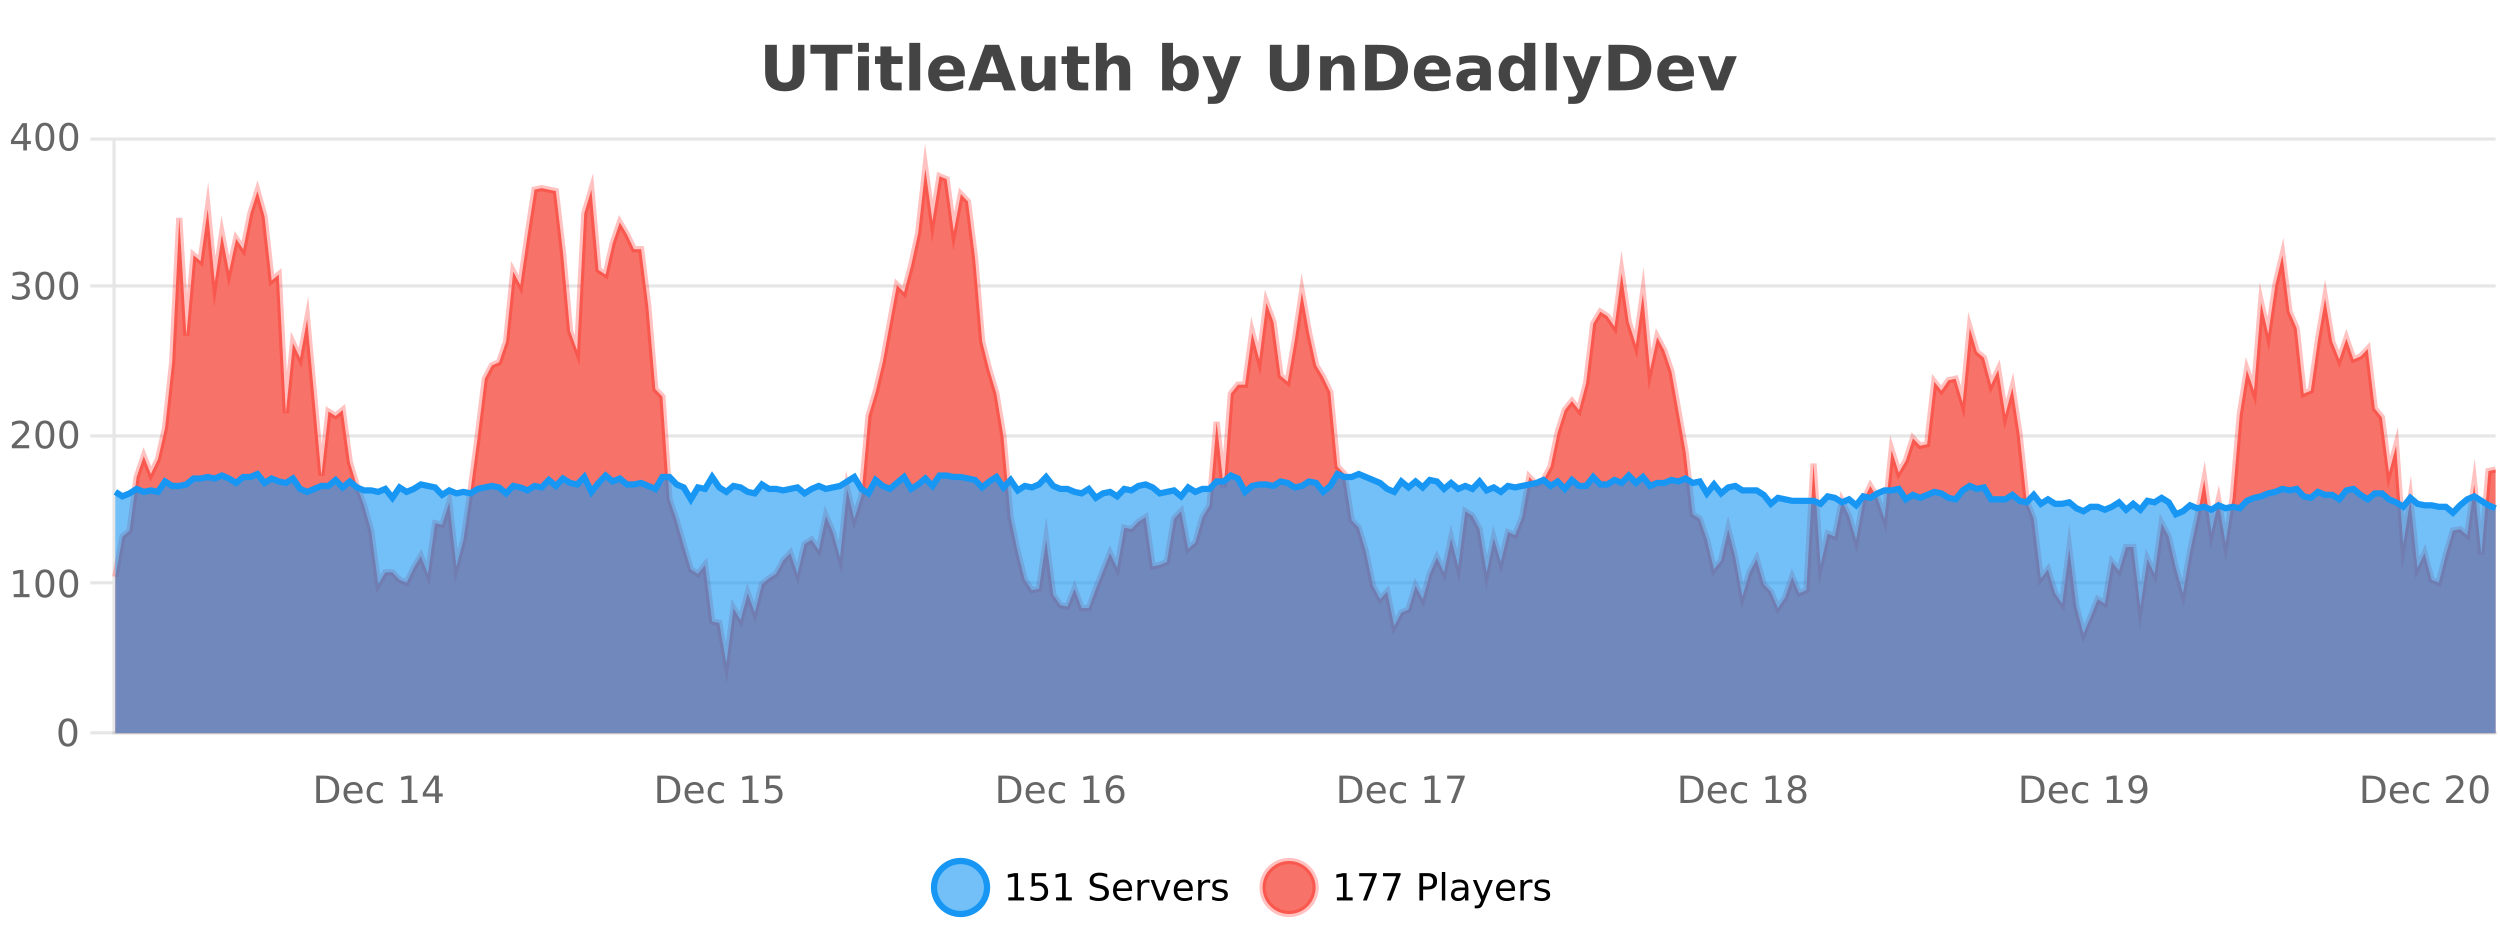 <?xml version="1.0" encoding="UTF-8"?>
<svg xmlns="http://www.w3.org/2000/svg" xmlns:xlink="http://www.w3.org/1999/xlink" width="800pt" height="300pt" viewBox="0 0 800 300" version="1.1">
<defs>
<clipPath id="clip1">
  <path d="M 270 263 L 345 263 L 345 300 L 270 300 Z M 270 263 "/>
</clipPath>
<clipPath id="clip2">
  <path d="M 375 263 L 450 263 L 450 300 L 375 300 Z M 375 263 "/>
</clipPath>
<clipPath id="clip3">
  <path d="M 36.906 54 L 798.586 54 L 798.586 234.602 L 36.906 234.602 Z M 36.906 54 "/>
</clipPath>
<clipPath id="clip4">
  <path d="M 35.906 43 L 799.586 43 L 799.586 235.602 L 35.906 235.602 Z M 35.906 43 "/>
</clipPath>
<clipPath id="clip5">
  <path d="M 36.906 151 L 798.586 151 L 798.586 234.602 L 36.906 234.602 Z M 36.906 151 "/>
</clipPath>
<clipPath id="clip6">
  <path d="M 35.906 123 L 799.586 123 L 799.586 193 L 35.906 193 Z M 35.906 123 "/>
</clipPath>
</defs>
<g id="surface2624596">
<rect x="0" y="0" width="800" height="300" style="fill:rgb(100%,100%,100%);fill-opacity:1;stroke:none;"/>
<path style="fill:none;stroke-width:1;stroke-linecap:butt;stroke-linejoin:miter;stroke:rgb(0%,0%,0%);stroke-opacity:0.098;stroke-miterlimit:10;" d="M 37 234.5 L 798.586 234.5 "/>
<path style="fill:none;stroke-width:1;stroke-linecap:butt;stroke-linejoin:miter;stroke:rgb(0%,0%,0%);stroke-opacity:0.098;stroke-miterlimit:10;" d="M 28.906 234.5 L 36 234.5 "/>
<path style="fill:none;stroke-width:1;stroke-linecap:butt;stroke-linejoin:miter;stroke:rgb(0%,0%,0%);stroke-opacity:0.098;stroke-miterlimit:10;" d="M 37 186.5 L 798.586 186.5 "/>
<path style="fill:none;stroke-width:1;stroke-linecap:butt;stroke-linejoin:miter;stroke:rgb(0%,0%,0%);stroke-opacity:0.098;stroke-miterlimit:10;" d="M 28.906 186.5 L 36 186.5 "/>
<path style="fill:none;stroke-width:1;stroke-linecap:butt;stroke-linejoin:miter;stroke:rgb(0%,0%,0%);stroke-opacity:0.098;stroke-miterlimit:10;" d="M 37 139.5 L 798.586 139.5 "/>
<path style="fill:none;stroke-width:1;stroke-linecap:butt;stroke-linejoin:miter;stroke:rgb(0%,0%,0%);stroke-opacity:0.098;stroke-miterlimit:10;" d="M 28.906 139.5 L 36 139.5 "/>
<path style="fill:none;stroke-width:1;stroke-linecap:butt;stroke-linejoin:miter;stroke:rgb(0%,0%,0%);stroke-opacity:0.098;stroke-miterlimit:10;" d="M 37 91.5 L 798.586 91.5 "/>
<path style="fill:none;stroke-width:1;stroke-linecap:butt;stroke-linejoin:miter;stroke:rgb(0%,0%,0%);stroke-opacity:0.098;stroke-miterlimit:10;" d="M 28.906 91.5 L 36 91.5 "/>
<path style="fill:none;stroke-width:1;stroke-linecap:butt;stroke-linejoin:miter;stroke:rgb(0%,0%,0%);stroke-opacity:0.098;stroke-miterlimit:10;" d="M 37 44.5 L 798.586 44.5 "/>
<path style="fill:none;stroke-width:1;stroke-linecap:butt;stroke-linejoin:miter;stroke:rgb(0%,0%,0%);stroke-opacity:0.098;stroke-miterlimit:10;" d="M 28.906 44.5 L 36 44.5 "/>
<path style=" stroke:none;fill-rule:nonzero;fill:rgb(9.02%,58.824%,95.294%);fill-opacity:0.6;" d="M 315.852 284 C 315.852 288.688 312.055 292.484 307.367 292.484 C 302.684 292.484 298.883 288.688 298.883 284 C 298.883 279.312 302.684 275.516 307.367 275.516 C 312.055 275.516 315.852 279.312 315.852 284 Z M 315.852 284 "/>
<g clip-path="url(#clip1)" clip-rule="nonzero">
<path style="fill:none;stroke-width:2;stroke-linecap:butt;stroke-linejoin:miter;stroke:rgb(9.02%,58.824%,95.294%);stroke-opacity:1;stroke-miterlimit:10;" d="M 315.852 284 C 315.852 288.688 312.055 292.484 307.367 292.484 C 302.684 292.484 298.883 288.688 298.883 284 C 298.883 279.312 302.684 275.516 307.367 275.516 C 312.055 275.516 315.852 279.312 315.852 284 Z M 315.852 284 "/>
</g>
<path style=" stroke:none;fill-rule:nonzero;fill:rgb(0%,0%,0%);fill-opacity:1;" d="M 322.664 287.156 L 324.602 287.156 L 324.602 280.484 L 322.492 280.906 L 322.492 279.828 L 324.586 279.406 L 325.773 279.406 L 325.773 287.156 L 327.711 287.156 L 327.711 288.156 L 322.664 288.156 Z M 330.113 279.406 L 334.754 279.406 L 334.754 280.406 L 331.191 280.406 L 331.191 282.547 C 331.367 282.484 331.539 282.445 331.707 282.422 C 331.883 282.391 332.055 282.375 332.223 282.375 C 333.199 282.375 333.977 282.648 334.551 283.188 C 335.121 283.719 335.41 284.438 335.41 285.344 C 335.41 286.293 335.113 287.027 334.52 287.547 C 333.934 288.07 333.113 288.328 332.051 288.328 C 331.676 288.328 331.293 288.297 330.91 288.234 C 330.535 288.172 330.145 288.078 329.738 287.953 L 329.738 286.766 C 330.09 286.953 330.457 287.094 330.832 287.188 C 331.207 287.281 331.602 287.328 332.02 287.328 C 332.695 287.328 333.23 287.152 333.629 286.797 C 334.023 286.445 334.223 285.961 334.223 285.344 C 334.223 284.742 334.023 284.262 333.629 283.906 C 333.23 283.555 332.695 283.375 332.02 283.375 C 331.707 283.375 331.387 283.414 331.066 283.484 C 330.754 283.547 330.434 283.652 330.113 283.797 Z M 337.938 287.156 L 339.875 287.156 L 339.875 280.484 L 337.766 280.906 L 337.766 279.828 L 339.859 279.406 L 341.047 279.406 L 341.047 287.156 L 342.984 287.156 L 342.984 288.156 L 337.938 288.156 Z M 354.32 279.688 L 354.32 280.844 C 353.871 280.637 353.445 280.48 353.039 280.375 C 352.641 280.262 352.262 280.203 351.898 280.203 C 351.25 280.203 350.75 280.328 350.398 280.578 C 350.055 280.828 349.883 281.188 349.883 281.656 C 349.883 282.043 349.996 282.336 350.227 282.531 C 350.453 282.73 350.898 282.887 351.555 283 L 352.258 283.156 C 353.141 283.324 353.793 283.621 354.211 284.047 C 354.637 284.465 354.852 285.027 354.852 285.734 C 354.852 286.59 354.562 287.234 353.992 287.672 C 353.43 288.109 352.594 288.328 351.492 288.328 C 351.086 288.328 350.648 288.281 350.18 288.188 C 349.711 288.094 349.227 287.953 348.727 287.766 L 348.727 286.547 C 349.203 286.82 349.672 287.023 350.133 287.156 C 350.602 287.293 351.055 287.359 351.492 287.359 C 352.168 287.359 352.688 287.23 353.055 286.969 C 353.43 286.699 353.617 286.32 353.617 285.828 C 353.617 285.402 353.48 285.07 353.211 284.828 C 352.949 284.578 352.516 284.398 351.914 284.281 L 351.195 284.141 C 350.309 283.965 349.668 283.688 349.273 283.312 C 348.887 282.938 348.695 282.418 348.695 281.75 C 348.695 280.969 348.965 280.359 349.508 279.922 C 350.047 279.477 350.797 279.25 351.758 279.25 C 352.172 279.25 352.59 279.289 353.008 279.359 C 353.434 279.434 353.871 279.543 354.32 279.688 Z M 362.266 284.609 L 362.266 285.125 L 357.297 285.125 C 357.348 285.875 357.57 286.445 357.969 286.828 C 358.375 287.215 358.93 287.406 359.641 287.406 C 360.055 287.406 360.457 287.359 360.844 287.266 C 361.238 287.164 361.629 287.008 362.016 286.797 L 362.016 287.828 C 361.617 287.984 361.219 288.105 360.812 288.188 C 360.406 288.281 359.992 288.328 359.578 288.328 C 358.535 288.328 357.707 288.027 357.094 287.422 C 356.477 286.809 356.172 285.98 356.172 284.938 C 356.172 283.867 356.461 283.016 357.047 282.391 C 357.629 281.758 358.41 281.438 359.391 281.438 C 360.273 281.438 360.973 281.727 361.484 282.297 C 362.004 282.859 362.266 283.633 362.266 284.609 Z M 361.188 284.281 C 361.176 283.699 361.008 283.23 360.688 282.875 C 360.363 282.523 359.938 282.344 359.406 282.344 C 358.801 282.344 358.316 282.516 357.953 282.859 C 357.598 283.203 357.395 283.684 357.344 284.297 Z M 367.836 282.594 C 367.711 282.531 367.574 282.484 367.43 282.453 C 367.293 282.414 367.137 282.391 366.961 282.391 C 366.355 282.391 365.887 282.59 365.555 282.984 C 365.23 283.383 365.07 283.953 365.07 284.703 L 365.07 288.156 L 363.992 288.156 L 363.992 281.594 L 365.07 281.594 L 365.07 282.609 C 365.297 282.215 365.594 281.922 365.961 281.734 C 366.324 281.539 366.766 281.438 367.289 281.438 C 367.359 281.438 367.438 281.445 367.523 281.453 C 367.617 281.465 367.715 281.48 367.82 281.5 Z M 368.195 281.594 L 369.336 281.594 L 371.383 287.094 L 373.445 281.594 L 374.586 281.594 L 372.117 288.156 L 370.648 288.156 Z M 381.688 284.609 L 381.688 285.125 L 376.719 285.125 C 376.77 285.875 376.992 286.445 377.391 286.828 C 377.797 287.215 378.352 287.406 379.062 287.406 C 379.477 287.406 379.879 287.359 380.266 287.266 C 380.66 287.164 381.051 287.008 381.438 286.797 L 381.438 287.828 C 381.039 287.984 380.641 288.105 380.234 288.188 C 379.828 288.281 379.414 288.328 379 288.328 C 377.957 288.328 377.129 288.027 376.516 287.422 C 375.898 286.809 375.594 285.98 375.594 284.938 C 375.594 283.867 375.883 283.016 376.469 282.391 C 377.051 281.758 377.832 281.438 378.812 281.438 C 379.695 281.438 380.395 281.727 380.906 282.297 C 381.426 282.859 381.688 283.633 381.688 284.609 Z M 380.609 284.281 C 380.598 283.699 380.43 283.23 380.109 282.875 C 379.785 282.523 379.359 282.344 378.828 282.344 C 378.223 282.344 377.738 282.516 377.375 282.859 C 377.02 283.203 376.816 283.684 376.766 284.297 Z M 387.258 282.594 C 387.133 282.531 386.996 282.484 386.852 282.453 C 386.715 282.414 386.559 282.391 386.383 282.391 C 385.777 282.391 385.309 282.59 384.977 282.984 C 384.652 283.383 384.492 283.953 384.492 284.703 L 384.492 288.156 L 383.414 288.156 L 383.414 281.594 L 384.492 281.594 L 384.492 282.609 C 384.719 282.215 385.016 281.922 385.383 281.734 C 385.746 281.539 386.188 281.438 386.711 281.438 C 386.781 281.438 386.859 281.445 386.945 281.453 C 387.039 281.465 387.137 281.48 387.242 281.5 Z M 392.562 281.781 L 392.562 282.812 C 392.258 282.656 391.941 282.543 391.609 282.469 C 391.285 282.387 390.945 282.344 390.594 282.344 C 390.062 282.344 389.66 282.43 389.391 282.594 C 389.117 282.75 388.984 282.996 388.984 283.328 C 388.984 283.578 389.078 283.777 389.266 283.922 C 389.461 284.059 389.852 284.188 390.438 284.312 L 390.797 284.406 C 391.566 284.562 392.113 284.793 392.438 285.094 C 392.758 285.398 392.922 285.812 392.922 286.344 C 392.922 286.961 392.676 287.445 392.188 287.797 C 391.707 288.152 391.047 288.328 390.203 288.328 C 389.848 288.328 389.477 288.289 389.094 288.219 C 388.719 288.156 388.32 288.059 387.906 287.922 L 387.906 286.797 C 388.301 287.008 388.691 287.164 389.078 287.266 C 389.461 287.371 389.848 287.422 390.234 287.422 C 390.734 287.422 391.117 287.34 391.391 287.172 C 391.672 286.996 391.812 286.746 391.812 286.422 C 391.812 286.133 391.711 285.906 391.516 285.75 C 391.316 285.594 390.883 285.445 390.219 285.297 L 389.844 285.219 C 389.176 285.074 388.691 284.855 388.391 284.562 C 388.098 284.273 387.953 283.875 387.953 283.375 C 387.953 282.75 388.172 282.273 388.609 281.938 C 389.047 281.605 389.664 281.438 390.469 281.438 C 390.863 281.438 391.238 281.469 391.594 281.531 C 391.945 281.586 392.27 281.668 392.562 281.781 Z M 317.367 277.016 "/>
<path style=" stroke:none;fill-rule:nonzero;fill:rgb(96.863%,44.706%,40.784%);fill-opacity:1;" d="M 420.988 284 C 420.988 288.688 417.191 292.484 412.504 292.484 C 407.82 292.484 404.02 288.688 404.02 284 C 404.02 279.312 407.82 275.516 412.504 275.516 C 417.191 275.516 420.988 279.312 420.988 284 Z M 420.988 284 "/>
<g clip-path="url(#clip2)" clip-rule="nonzero">
<path style="fill:none;stroke-width:2;stroke-linecap:butt;stroke-linejoin:miter;stroke:rgb(100%,4.706%,0%);stroke-opacity:0.247;stroke-miterlimit:10;" d="M 420.988 284 C 420.988 288.688 417.191 292.484 412.504 292.484 C 407.82 292.484 404.02 288.688 404.02 284 C 404.02 279.312 407.82 275.516 412.504 275.516 C 417.191 275.516 420.988 279.312 420.988 284 Z M 420.988 284 "/>
</g>
<path style=" stroke:none;fill-rule:nonzero;fill:rgb(0%,0%,0%);fill-opacity:1;" d="M 427.805 287.156 L 429.742 287.156 L 429.742 280.484 L 427.633 280.906 L 427.633 279.828 L 429.727 279.406 L 430.914 279.406 L 430.914 287.156 L 432.852 287.156 L 432.852 288.156 L 427.805 288.156 Z M 434.938 279.406 L 440.562 279.406 L 440.562 279.906 L 437.391 288.156 L 436.156 288.156 L 439.141 280.406 L 434.938 280.406 Z M 442.57 279.406 L 448.195 279.406 L 448.195 279.906 L 445.023 288.156 L 443.789 288.156 L 446.773 280.406 L 442.57 280.406 Z M 455.398 280.375 L 455.398 283.672 L 456.883 283.672 C 457.434 283.672 457.859 283.531 458.164 283.25 C 458.465 282.961 458.617 282.547 458.617 282.016 C 458.617 281.496 458.465 281.094 458.164 280.812 C 457.859 280.523 457.434 280.375 456.883 280.375 Z M 454.211 279.406 L 456.883 279.406 C 457.871 279.406 458.617 279.633 459.117 280.078 C 459.617 280.516 459.867 281.164 459.867 282.016 C 459.867 282.883 459.617 283.539 459.117 283.984 C 458.617 284.422 457.871 284.641 456.883 284.641 L 455.398 284.641 L 455.398 288.156 L 454.211 288.156 Z M 461.398 279.031 L 462.477 279.031 L 462.477 288.156 L 461.398 288.156 Z M 467.719 284.859 C 466.852 284.859 466.25 284.961 465.906 285.156 C 465.57 285.355 465.406 285.695 465.406 286.172 C 465.406 286.559 465.531 286.867 465.781 287.094 C 466.039 287.312 466.383 287.422 466.812 287.422 C 467.414 287.422 467.895 287.215 468.25 286.797 C 468.613 286.371 468.797 285.805 468.797 285.094 L 468.797 284.859 Z M 469.875 284.406 L 469.875 288.156 L 468.797 288.156 L 468.797 287.156 C 468.547 287.555 468.238 287.852 467.875 288.047 C 467.508 288.234 467.062 288.328 466.531 288.328 C 465.852 288.328 465.316 288.141 464.922 287.766 C 464.523 287.383 464.328 286.875 464.328 286.25 C 464.328 285.512 464.57 284.953 465.062 284.578 C 465.562 284.203 466.301 284.016 467.281 284.016 L 468.797 284.016 L 468.797 283.906 C 468.797 283.406 468.629 283.023 468.297 282.75 C 467.973 282.48 467.52 282.344 466.938 282.344 C 466.562 282.344 466.191 282.391 465.828 282.484 C 465.473 282.578 465.133 282.715 464.812 282.891 L 464.812 281.891 C 465.207 281.734 465.586 281.621 465.953 281.547 C 466.328 281.477 466.691 281.438 467.047 281.438 C 467.992 281.438 468.703 281.684 469.172 282.172 C 469.641 282.664 469.875 283.406 469.875 284.406 Z M 474.82 288.766 C 474.516 289.547 474.219 290.055 473.93 290.297 C 473.637 290.535 473.25 290.656 472.773 290.656 L 471.914 290.656 L 471.914 289.75 L 472.539 289.75 C 472.84 289.75 473.07 289.676 473.227 289.531 C 473.391 289.395 473.574 289.066 473.773 288.547 L 473.977 288.047 L 471.32 281.594 L 472.461 281.594 L 474.508 286.719 L 476.57 281.594 L 477.711 281.594 Z M 484.812 284.609 L 484.812 285.125 L 479.844 285.125 C 479.895 285.875 480.117 286.445 480.516 286.828 C 480.922 287.215 481.477 287.406 482.188 287.406 C 482.602 287.406 483.004 287.359 483.391 287.266 C 483.785 287.164 484.176 287.008 484.562 286.797 L 484.562 287.828 C 484.164 287.984 483.766 288.105 483.359 288.188 C 482.953 288.281 482.539 288.328 482.125 288.328 C 481.082 288.328 480.254 288.027 479.641 287.422 C 479.023 286.809 478.719 285.98 478.719 284.938 C 478.719 283.867 479.008 283.016 479.594 282.391 C 480.176 281.758 480.957 281.438 481.938 281.438 C 482.82 281.438 483.52 281.727 484.031 282.297 C 484.551 282.859 484.812 283.633 484.812 284.609 Z M 483.734 284.281 C 483.723 283.699 483.555 283.23 483.234 282.875 C 482.91 282.523 482.484 282.344 481.953 282.344 C 481.348 282.344 480.863 282.516 480.5 282.859 C 480.145 283.203 479.941 283.684 479.891 284.297 Z M 490.383 282.594 C 490.258 282.531 490.121 282.484 489.977 282.453 C 489.84 282.414 489.684 282.391 489.508 282.391 C 488.902 282.391 488.434 282.59 488.102 282.984 C 487.777 283.383 487.617 283.953 487.617 284.703 L 487.617 288.156 L 486.539 288.156 L 486.539 281.594 L 487.617 281.594 L 487.617 282.609 C 487.844 282.215 488.141 281.922 488.508 281.734 C 488.871 281.539 489.312 281.438 489.836 281.438 C 489.906 281.438 489.984 281.445 490.07 281.453 C 490.164 281.465 490.262 281.48 490.367 281.5 Z M 495.691 281.781 L 495.691 282.812 C 495.387 282.656 495.07 282.543 494.738 282.469 C 494.414 282.387 494.074 282.344 493.723 282.344 C 493.191 282.344 492.789 282.43 492.52 282.594 C 492.246 282.75 492.113 282.996 492.113 283.328 C 492.113 283.578 492.207 283.777 492.395 283.922 C 492.59 284.059 492.98 284.188 493.566 284.312 L 493.926 284.406 C 494.695 284.562 495.242 284.793 495.566 285.094 C 495.887 285.398 496.051 285.812 496.051 286.344 C 496.051 286.961 495.805 287.445 495.316 287.797 C 494.836 288.152 494.176 288.328 493.332 288.328 C 492.977 288.328 492.605 288.289 492.223 288.219 C 491.848 288.156 491.449 288.059 491.035 287.922 L 491.035 286.797 C 491.43 287.008 491.82 287.164 492.207 287.266 C 492.59 287.371 492.977 287.422 493.363 287.422 C 493.863 287.422 494.246 287.34 494.52 287.172 C 494.801 286.996 494.941 286.746 494.941 286.422 C 494.941 286.133 494.84 285.906 494.645 285.75 C 494.445 285.594 494.012 285.445 493.348 285.297 L 492.973 285.219 C 492.305 285.074 491.82 284.855 491.52 284.562 C 491.227 284.273 491.082 283.875 491.082 283.375 C 491.082 282.75 491.301 282.273 491.738 281.938 C 492.176 281.605 492.793 281.438 493.598 281.438 C 493.992 281.438 494.367 281.469 494.723 281.531 C 495.074 281.586 495.398 281.668 495.691 281.781 Z M 422.504 277.016 "/>
<path style=" stroke:none;fill-rule:nonzero;fill:rgb(26.667%,26.667%,26.667%);fill-opacity:1;" d="M 244.844 14.344 L 248.594 14.344 L 248.594 23.078 C 248.594 24.289 248.789 25.152 249.188 25.672 C 249.582 26.184 250.223 26.438 251.109 26.438 C 252.016 26.438 252.66 26.184 253.047 25.672 C 253.441 25.152 253.641 24.289 253.641 23.078 L 253.641 14.344 L 257.406 14.344 L 257.406 23.078 C 257.406 25.141 256.883 26.68 255.844 27.688 C 254.812 28.699 253.234 29.203 251.109 29.203 C 248.992 29.203 247.422 28.699 246.391 27.688 C 245.359 26.68 244.844 25.141 244.844 23.078 Z M 259.336 14.344 L 272.773 14.344 L 272.773 17.188 L 267.945 17.188 L 267.945 28.922 L 264.18 28.922 L 264.18 17.188 L 259.336 17.188 Z M 274.57 17.984 L 278.055 17.984 L 278.055 28.922 L 274.57 28.922 Z M 274.57 13.719 L 278.055 13.719 L 278.055 16.578 L 274.57 16.578 Z M 285.238 14.875 L 285.238 17.984 L 288.848 17.984 L 288.848 20.484 L 285.238 20.484 L 285.238 25.125 C 285.238 25.637 285.336 25.98 285.535 26.156 C 285.742 26.336 286.145 26.422 286.738 26.422 L 288.535 26.422 L 288.535 28.922 L 285.535 28.922 C 284.16 28.922 283.18 28.637 282.598 28.062 C 282.023 27.48 281.738 26.5 281.738 25.125 L 281.738 20.484 L 280.004 20.484 L 280.004 17.984 L 281.738 17.984 L 281.738 14.875 Z M 290.984 13.719 L 294.469 13.719 L 294.469 28.922 L 290.984 28.922 Z M 308.75 23.422 L 308.75 24.422 L 300.578 24.422 C 300.66 25.246 300.957 25.859 301.469 26.266 C 301.977 26.672 302.688 26.875 303.594 26.875 C 304.332 26.875 305.086 26.766 305.859 26.547 C 306.629 26.328 307.422 26 308.234 25.562 L 308.234 28.25 C 307.41 28.562 306.582 28.797 305.75 28.953 C 304.926 29.117 304.102 29.203 303.281 29.203 C 301.301 29.203 299.758 28.703 298.656 27.703 C 297.562 26.695 297.016 25.281 297.016 23.469 C 297.016 21.68 297.551 20.273 298.625 19.25 C 299.707 18.23 301.191 17.719 303.078 17.719 C 304.797 17.719 306.172 18.242 307.203 19.281 C 308.234 20.312 308.75 21.695 308.75 23.422 Z M 305.156 22.266 C 305.156 21.602 304.961 21.062 304.578 20.656 C 304.191 20.25 303.688 20.047 303.062 20.047 C 302.383 20.047 301.832 20.242 301.406 20.625 C 300.988 21 300.727 21.547 300.625 22.266 Z M 320.406 26.266 L 314.531 26.266 L 313.594 28.922 L 309.812 28.922 L 315.219 14.344 L 319.703 14.344 L 325.094 28.922 L 321.328 28.922 Z M 315.469 23.562 L 319.453 23.562 L 317.469 17.766 Z M 326.758 24.656 L 326.758 17.984 L 330.273 17.984 L 330.273 19.078 C 330.273 19.672 330.266 20.418 330.258 21.312 C 330.258 22.211 330.258 22.805 330.258 23.094 C 330.258 23.98 330.277 24.617 330.32 25 C 330.371 25.387 330.449 25.668 330.555 25.844 C 330.699 26.074 330.887 26.25 331.117 26.375 C 331.344 26.5 331.609 26.562 331.914 26.562 C 332.641 26.562 333.215 26.281 333.633 25.719 C 334.047 25.156 334.258 24.383 334.258 23.391 L 334.258 17.984 L 337.758 17.984 L 337.758 28.922 L 334.258 28.922 L 334.258 27.344 C 333.727 27.98 333.164 28.449 332.57 28.75 C 331.984 29.051 331.34 29.203 330.633 29.203 C 329.371 29.203 328.406 28.82 327.742 28.047 C 327.086 27.266 326.758 26.137 326.758 24.656 Z M 344.938 14.875 L 344.938 17.984 L 348.547 17.984 L 348.547 20.484 L 344.938 20.484 L 344.938 25.125 C 344.938 25.637 345.035 25.98 345.234 26.156 C 345.441 26.336 345.844 26.422 346.438 26.422 L 348.234 26.422 L 348.234 28.922 L 345.234 28.922 C 343.859 28.922 342.879 28.637 342.297 28.062 C 341.723 27.48 341.438 26.5 341.438 25.125 L 341.438 20.484 L 339.703 20.484 L 339.703 17.984 L 341.438 17.984 L 341.438 14.875 Z M 361.668 22.266 L 361.668 28.922 L 358.152 28.922 L 358.152 23.844 C 358.152 22.887 358.129 22.23 358.09 21.875 C 358.047 21.512 357.973 21.246 357.871 21.078 C 357.734 20.852 357.547 20.672 357.309 20.547 C 357.078 20.422 356.812 20.359 356.512 20.359 C 355.781 20.359 355.207 20.641 354.793 21.203 C 354.375 21.766 354.168 22.547 354.168 23.547 L 354.168 28.922 L 350.684 28.922 L 350.684 13.719 L 354.168 13.719 L 354.168 19.578 C 354.699 18.945 355.262 18.477 355.855 18.172 C 356.449 17.871 357.098 17.719 357.809 17.719 C 359.078 17.719 360.035 18.109 360.684 18.891 C 361.34 19.664 361.668 20.789 361.668 22.266 Z M 377.695 26.672 C 378.445 26.672 379.016 26.402 379.414 25.859 C 379.809 25.309 380.008 24.512 380.008 23.469 C 380.008 22.43 379.809 21.637 379.414 21.094 C 379.016 20.543 378.445 20.266 377.695 20.266 C 376.945 20.266 376.367 20.543 375.961 21.094 C 375.562 21.637 375.367 22.43 375.367 23.469 C 375.367 24.5 375.562 25.293 375.961 25.844 C 376.367 26.398 376.945 26.672 377.695 26.672 Z M 375.367 19.578 C 375.855 18.945 376.391 18.477 376.977 18.172 C 377.559 17.871 378.23 17.719 378.992 17.719 C 380.344 17.719 381.453 18.258 382.32 19.328 C 383.184 20.402 383.617 21.781 383.617 23.469 C 383.617 25.148 383.184 26.523 382.32 27.594 C 381.453 28.668 380.344 29.203 378.992 29.203 C 378.23 29.203 377.559 29.051 376.977 28.75 C 376.391 28.449 375.855 27.98 375.367 27.344 L 375.367 28.922 L 371.883 28.922 L 371.883 13.719 L 375.367 13.719 Z M 384.766 17.984 L 388.25 17.984 L 391.203 25.406 L 393.703 17.984 L 397.188 17.984 L 392.594 29.953 C 392.133 31.172 391.594 32.02 390.969 32.5 C 390.352 32.988 389.547 33.234 388.547 33.234 L 386.516 33.234 L 386.516 30.938 L 387.609 30.938 C 388.203 30.938 388.633 30.844 388.906 30.656 C 389.176 30.469 389.383 30.129 389.531 29.641 L 389.641 29.344 Z M 406.359 14.344 L 410.109 14.344 L 410.109 23.078 C 410.109 24.289 410.305 25.152 410.703 25.672 C 411.098 26.184 411.738 26.438 412.625 26.438 C 413.531 26.438 414.176 26.184 414.562 25.672 C 414.957 25.152 415.156 24.289 415.156 23.078 L 415.156 14.344 L 418.922 14.344 L 418.922 23.078 C 418.922 25.141 418.398 26.68 417.359 27.688 C 416.328 28.699 414.75 29.203 412.625 29.203 C 410.508 29.203 408.938 28.699 407.906 27.688 C 406.875 26.68 406.359 25.141 406.359 23.078 Z M 433.426 22.266 L 433.426 28.922 L 429.91 28.922 L 429.91 23.828 C 429.91 22.883 429.887 22.23 429.848 21.875 C 429.805 21.512 429.73 21.246 429.629 21.078 C 429.492 20.852 429.305 20.672 429.066 20.547 C 428.836 20.422 428.57 20.359 428.27 20.359 C 427.539 20.359 426.965 20.641 426.551 21.203 C 426.133 21.766 425.926 22.547 425.926 23.547 L 425.926 28.922 L 422.441 28.922 L 422.441 17.984 L 425.926 17.984 L 425.926 19.578 C 426.457 18.945 427.02 18.477 427.613 18.172 C 428.207 17.871 428.855 17.719 429.566 17.719 C 430.836 17.719 431.793 18.109 432.441 18.891 C 433.098 19.664 433.426 20.789 433.426 22.266 Z M 440.586 17.188 L 440.586 26.078 L 441.93 26.078 C 443.469 26.078 444.648 25.699 445.461 24.938 C 446.273 24.18 446.68 23.07 446.68 21.609 C 446.68 20.172 446.273 19.078 445.461 18.328 C 444.656 17.57 443.48 17.188 441.93 17.188 Z M 436.836 14.344 L 440.789 14.344 C 443.008 14.344 444.656 14.5 445.742 14.812 C 446.824 15.125 447.75 15.664 448.523 16.422 C 449.211 17.078 449.719 17.84 450.055 18.703 C 450.387 19.559 450.555 20.527 450.555 21.609 C 450.555 22.715 450.387 23.699 450.055 24.562 C 449.719 25.43 449.211 26.188 448.523 26.844 C 447.742 27.594 446.805 28.133 445.711 28.453 C 444.617 28.766 442.977 28.922 440.789 28.922 L 436.836 28.922 Z M 464.188 23.422 L 464.188 24.422 L 456.016 24.422 C 456.098 25.246 456.395 25.859 456.906 26.266 C 457.414 26.672 458.125 26.875 459.031 26.875 C 459.77 26.875 460.523 26.766 461.297 26.547 C 462.066 26.328 462.859 26 463.672 25.562 L 463.672 28.25 C 462.848 28.562 462.02 28.797 461.188 28.953 C 460.363 29.117 459.539 29.203 458.719 29.203 C 456.738 29.203 455.195 28.703 454.094 27.703 C 453 26.695 452.453 25.281 452.453 23.469 C 452.453 21.68 452.988 20.273 454.062 19.25 C 455.145 18.23 456.629 17.719 458.516 17.719 C 460.234 17.719 461.609 18.242 462.641 19.281 C 463.672 20.312 464.188 21.695 464.188 23.422 Z M 460.594 22.266 C 460.594 21.602 460.398 21.062 460.016 20.656 C 459.629 20.25 459.125 20.047 458.5 20.047 C 457.82 20.047 457.27 20.242 456.844 20.625 C 456.426 21 456.164 21.547 456.062 22.266 Z M 471.734 24 C 471.004 24 470.457 24.125 470.094 24.375 C 469.727 24.617 469.547 24.98 469.547 25.469 C 469.547 25.906 469.691 26.25 469.984 26.5 C 470.285 26.75 470.695 26.875 471.219 26.875 C 471.875 26.875 472.426 26.641 472.875 26.172 C 473.332 25.703 473.562 25.117 473.562 24.406 L 473.562 24 Z M 477.078 22.688 L 477.078 28.922 L 473.562 28.922 L 473.562 27.297 C 473.094 27.965 472.562 28.449 471.969 28.75 C 471.383 29.051 470.672 29.203 469.828 29.203 C 468.703 29.203 467.785 28.875 467.078 28.219 C 466.367 27.555 466.016 26.695 466.016 25.641 C 466.016 24.359 466.453 23.422 467.328 22.828 C 468.211 22.227 469.602 21.922 471.5 21.922 L 473.562 21.922 L 473.562 21.641 C 473.562 21.09 473.344 20.688 472.906 20.438 C 472.469 20.18 471.785 20.047 470.859 20.047 C 470.109 20.047 469.41 20.125 468.766 20.281 C 468.117 20.43 467.52 20.648 466.969 20.938 L 466.969 18.281 C 467.719 18.094 468.469 17.953 469.219 17.859 C 469.977 17.766 470.738 17.719 471.5 17.719 C 473.469 17.719 474.891 18.109 475.766 18.891 C 476.641 19.664 477.078 20.93 477.078 22.688 Z M 487.781 19.578 L 487.781 13.719 L 491.297 13.719 L 491.297 28.922 L 487.781 28.922 L 487.781 27.344 C 487.301 27.992 486.77 28.465 486.188 28.766 C 485.602 29.055 484.93 29.203 484.172 29.203 C 482.828 29.203 481.723 28.668 480.859 27.594 C 479.992 26.523 479.562 25.148 479.562 23.469 C 479.562 21.781 479.992 20.402 480.859 19.328 C 481.723 18.258 482.828 17.719 484.172 17.719 C 484.93 17.719 485.602 17.871 486.188 18.172 C 486.77 18.477 487.301 18.945 487.781 19.578 Z M 485.469 26.672 C 486.219 26.672 486.789 26.402 487.188 25.859 C 487.582 25.309 487.781 24.512 487.781 23.469 C 487.781 22.43 487.582 21.637 487.188 21.094 C 486.789 20.543 486.219 20.266 485.469 20.266 C 484.727 20.266 484.16 20.543 483.766 21.094 C 483.367 21.637 483.172 22.43 483.172 23.469 C 483.172 24.512 483.367 25.309 483.766 25.859 C 484.16 26.402 484.727 26.672 485.469 26.672 Z M 494.656 13.719 L 498.141 13.719 L 498.141 28.922 L 494.656 28.922 Z M 500.078 17.984 L 503.562 17.984 L 506.516 25.406 L 509.016 17.984 L 512.5 17.984 L 507.906 29.953 C 507.445 31.172 506.906 32.02 506.281 32.5 C 505.664 32.988 504.859 33.234 503.859 33.234 L 501.828 33.234 L 501.828 30.938 L 502.922 30.938 C 503.516 30.938 503.945 30.844 504.219 30.656 C 504.488 30.469 504.695 30.129 504.844 29.641 L 504.953 29.344 Z M 518.457 17.188 L 518.457 26.078 L 519.801 26.078 C 521.34 26.078 522.52 25.699 523.332 24.938 C 524.145 24.18 524.551 23.07 524.551 21.609 C 524.551 20.172 524.145 19.078 523.332 18.328 C 522.527 17.57 521.352 17.188 519.801 17.188 Z M 514.707 14.344 L 518.66 14.344 C 520.879 14.344 522.527 14.5 523.613 14.812 C 524.695 15.125 525.621 15.664 526.395 16.422 C 527.082 17.078 527.59 17.84 527.926 18.703 C 528.258 19.559 528.426 20.527 528.426 21.609 C 528.426 22.715 528.258 23.699 527.926 24.562 C 527.59 25.43 527.082 26.188 526.395 26.844 C 525.613 27.594 524.676 28.133 523.582 28.453 C 522.488 28.766 520.848 28.922 518.66 28.922 L 514.707 28.922 Z M 542.059 23.422 L 542.059 24.422 L 533.887 24.422 C 533.969 25.246 534.266 25.859 534.777 26.266 C 535.285 26.672 535.996 26.875 536.902 26.875 C 537.641 26.875 538.395 26.766 539.168 26.547 C 539.938 26.328 540.73 26 541.543 25.562 L 541.543 28.25 C 540.719 28.562 539.891 28.797 539.059 28.953 C 538.234 29.117 537.41 29.203 536.59 29.203 C 534.609 29.203 533.066 28.703 531.965 27.703 C 530.871 26.695 530.324 25.281 530.324 23.469 C 530.324 21.68 530.859 20.273 531.934 19.25 C 533.016 18.23 534.5 17.719 536.387 17.719 C 538.105 17.719 539.48 18.242 540.512 19.281 C 541.543 20.312 542.059 21.695 542.059 23.422 Z M 538.465 22.266 C 538.465 21.602 538.27 21.062 537.887 20.656 C 537.5 20.25 536.996 20.047 536.371 20.047 C 535.691 20.047 535.141 20.242 534.715 20.625 C 534.297 21 534.035 21.547 533.934 22.266 Z M 543.328 17.984 L 546.828 17.984 L 549.562 25.547 L 552.266 17.984 L 555.781 17.984 L 551.469 28.922 L 547.625 28.922 Z M 243 10.359 "/>
<path style="fill:none;stroke-width:1;stroke-linecap:butt;stroke-linejoin:miter;stroke:rgb(0%,0%,0%);stroke-opacity:0.098;stroke-miterlimit:10;" d="M 36 234.5 L 799 234.5 "/>
<path style=" stroke:none;fill-rule:nonzero;fill:rgb(40%,40%,40%);fill-opacity:1;" d="M 102.391 249.172 L 102.391 255.984 L 103.828 255.984 C 105.035 255.984 105.914 255.715 106.469 255.172 C 107.031 254.621 107.312 253.75 107.312 252.562 C 107.312 251.398 107.031 250.543 106.469 250 C 105.914 249.449 105.035 249.172 103.828 249.172 Z M 101.203 248.203 L 103.641 248.203 C 105.336 248.203 106.582 248.559 107.375 249.266 C 108.164 249.965 108.562 251.062 108.562 252.562 C 108.562 254.074 108.16 255.184 107.359 255.891 C 106.566 256.602 105.328 256.953 103.641 256.953 L 101.203 256.953 Z M 116.023 253.406 L 116.023 253.922 L 111.055 253.922 C 111.105 254.672 111.328 255.242 111.727 255.625 C 112.133 256.012 112.688 256.203 113.398 256.203 C 113.812 256.203 114.215 256.156 114.602 256.062 C 114.996 255.961 115.387 255.805 115.773 255.594 L 115.773 256.625 C 115.375 256.781 114.977 256.902 114.57 256.984 C 114.164 257.078 113.75 257.125 113.336 257.125 C 112.293 257.125 111.465 256.824 110.852 256.219 C 110.234 255.605 109.93 254.777 109.93 253.734 C 109.93 252.664 110.219 251.812 110.805 251.188 C 111.387 250.555 112.168 250.234 113.148 250.234 C 114.031 250.234 114.73 250.523 115.242 251.094 C 115.762 251.656 116.023 252.43 116.023 253.406 Z M 114.945 253.078 C 114.934 252.496 114.766 252.027 114.445 251.672 C 114.121 251.32 113.695 251.141 113.164 251.141 C 112.559 251.141 112.074 251.312 111.711 251.656 C 111.355 252 111.152 252.48 111.102 253.094 Z M 122.516 250.641 L 122.516 251.656 C 122.203 251.48 121.895 251.352 121.594 251.266 C 121.289 251.184 120.984 251.141 120.672 251.141 C 119.961 251.141 119.414 251.367 119.031 251.812 C 118.645 252.25 118.453 252.871 118.453 253.672 C 118.453 254.477 118.645 255.102 119.031 255.547 C 119.414 255.984 119.961 256.203 120.672 256.203 C 120.984 256.203 121.289 256.164 121.594 256.078 C 121.895 255.996 122.203 255.871 122.516 255.703 L 122.516 256.703 C 122.211 256.84 121.898 256.945 121.578 257.016 C 121.254 257.086 120.91 257.125 120.547 257.125 C 119.555 257.125 118.77 256.82 118.188 256.203 C 117.602 255.578 117.312 254.734 117.312 253.672 C 117.312 252.609 117.602 251.773 118.188 251.156 C 118.781 250.543 119.594 250.234 120.625 250.234 C 120.945 250.234 121.266 250.273 121.578 250.344 C 121.898 250.406 122.211 250.508 122.516 250.641 Z M 128.551 255.953 L 130.488 255.953 L 130.488 249.281 L 128.379 249.703 L 128.379 248.625 L 130.473 248.203 L 131.66 248.203 L 131.66 255.953 L 133.598 255.953 L 133.598 256.953 L 128.551 256.953 Z M 139.234 249.234 L 136.25 253.906 L 139.234 253.906 Z M 138.922 248.203 L 140.422 248.203 L 140.422 253.906 L 141.672 253.906 L 141.672 254.891 L 140.422 254.891 L 140.422 256.953 L 139.234 256.953 L 139.234 254.891 L 135.297 254.891 L 135.297 253.75 Z M 100.031 245.816 "/>
<path style=" stroke:none;fill-rule:nonzero;fill:rgb(40%,40%,40%);fill-opacity:1;" d="M 211.527 249.172 L 211.527 255.984 L 212.965 255.984 C 214.172 255.984 215.051 255.715 215.605 255.172 C 216.168 254.621 216.449 253.75 216.449 252.562 C 216.449 251.398 216.168 250.543 215.605 250 C 215.051 249.449 214.172 249.172 212.965 249.172 Z M 210.34 248.203 L 212.777 248.203 C 214.473 248.203 215.719 248.559 216.512 249.266 C 217.301 249.965 217.699 251.062 217.699 252.562 C 217.699 254.074 217.297 255.184 216.496 255.891 C 215.703 256.602 214.465 256.953 212.777 256.953 L 210.34 256.953 Z M 225.156 253.406 L 225.156 253.922 L 220.188 253.922 C 220.238 254.672 220.461 255.242 220.859 255.625 C 221.266 256.012 221.82 256.203 222.531 256.203 C 222.945 256.203 223.348 256.156 223.734 256.062 C 224.129 255.961 224.52 255.805 224.906 255.594 L 224.906 256.625 C 224.508 256.781 224.109 256.902 223.703 256.984 C 223.297 257.078 222.883 257.125 222.469 257.125 C 221.426 257.125 220.598 256.824 219.984 256.219 C 219.367 255.605 219.062 254.777 219.062 253.734 C 219.062 252.664 219.352 251.812 219.938 251.188 C 220.52 250.555 221.301 250.234 222.281 250.234 C 223.164 250.234 223.863 250.523 224.375 251.094 C 224.895 251.656 225.156 252.43 225.156 253.406 Z M 224.078 253.078 C 224.066 252.496 223.898 252.027 223.578 251.672 C 223.254 251.32 222.828 251.141 222.297 251.141 C 221.691 251.141 221.207 251.312 220.844 251.656 C 220.488 252 220.285 252.48 220.234 253.094 Z M 231.648 250.641 L 231.648 251.656 C 231.336 251.48 231.027 251.352 230.727 251.266 C 230.422 251.184 230.117 251.141 229.805 251.141 C 229.094 251.141 228.547 251.367 228.164 251.812 C 227.777 252.25 227.586 252.871 227.586 253.672 C 227.586 254.477 227.777 255.102 228.164 255.547 C 228.547 255.984 229.094 256.203 229.805 256.203 C 230.117 256.203 230.422 256.164 230.727 256.078 C 231.027 255.996 231.336 255.871 231.648 255.703 L 231.648 256.703 C 231.344 256.84 231.031 256.945 230.711 257.016 C 230.387 257.086 230.043 257.125 229.68 257.125 C 228.688 257.125 227.902 256.82 227.32 256.203 C 226.734 255.578 226.445 254.734 226.445 253.672 C 226.445 252.609 226.734 251.773 227.32 251.156 C 227.914 250.543 228.727 250.234 229.758 250.234 C 230.078 250.234 230.398 250.273 230.711 250.344 C 231.031 250.406 231.344 250.508 231.648 250.641 Z M 237.688 255.953 L 239.625 255.953 L 239.625 249.281 L 237.516 249.703 L 237.516 248.625 L 239.609 248.203 L 240.797 248.203 L 240.797 255.953 L 242.734 255.953 L 242.734 256.953 L 237.688 256.953 Z M 245.133 248.203 L 249.773 248.203 L 249.773 249.203 L 246.211 249.203 L 246.211 251.344 C 246.387 251.281 246.559 251.242 246.727 251.219 C 246.902 251.188 247.074 251.172 247.242 251.172 C 248.219 251.172 248.996 251.445 249.57 251.984 C 250.141 252.516 250.43 253.234 250.43 254.141 C 250.43 255.09 250.133 255.824 249.539 256.344 C 248.953 256.867 248.133 257.125 247.07 257.125 C 246.695 257.125 246.312 257.094 245.93 257.031 C 245.555 256.969 245.164 256.875 244.758 256.75 L 244.758 255.562 C 245.109 255.75 245.477 255.891 245.852 255.984 C 246.227 256.078 246.621 256.125 247.039 256.125 C 247.715 256.125 248.25 255.949 248.648 255.594 C 249.043 255.242 249.242 254.758 249.242 254.141 C 249.242 253.539 249.043 253.059 248.648 252.703 C 248.25 252.352 247.715 252.172 247.039 252.172 C 246.727 252.172 246.406 252.211 246.086 252.281 C 245.773 252.344 245.453 252.449 245.133 252.594 Z M 209.168 245.816 "/>
<path style=" stroke:none;fill-rule:nonzero;fill:rgb(40%,40%,40%);fill-opacity:1;" d="M 320.66 249.172 L 320.66 255.984 L 322.098 255.984 C 323.305 255.984 324.184 255.715 324.738 255.172 C 325.301 254.621 325.582 253.75 325.582 252.562 C 325.582 251.398 325.301 250.543 324.738 250 C 324.184 249.449 323.305 249.172 322.098 249.172 Z M 319.473 248.203 L 321.91 248.203 C 323.605 248.203 324.852 248.559 325.645 249.266 C 326.434 249.965 326.832 251.062 326.832 252.562 C 326.832 254.074 326.43 255.184 325.629 255.891 C 324.836 256.602 323.598 256.953 321.91 256.953 L 319.473 256.953 Z M 334.289 253.406 L 334.289 253.922 L 329.32 253.922 C 329.371 254.672 329.594 255.242 329.992 255.625 C 330.398 256.012 330.953 256.203 331.664 256.203 C 332.078 256.203 332.48 256.156 332.867 256.062 C 333.262 255.961 333.652 255.805 334.039 255.594 L 334.039 256.625 C 333.641 256.781 333.242 256.902 332.836 256.984 C 332.43 257.078 332.016 257.125 331.602 257.125 C 330.559 257.125 329.73 256.824 329.117 256.219 C 328.5 255.605 328.195 254.777 328.195 253.734 C 328.195 252.664 328.484 251.812 329.07 251.188 C 329.652 250.555 330.434 250.234 331.414 250.234 C 332.297 250.234 332.996 250.523 333.508 251.094 C 334.027 251.656 334.289 252.43 334.289 253.406 Z M 333.211 253.078 C 333.199 252.496 333.031 252.027 332.711 251.672 C 332.387 251.32 331.961 251.141 331.43 251.141 C 330.824 251.141 330.34 251.312 329.977 251.656 C 329.621 252 329.418 252.48 329.367 253.094 Z M 340.781 250.641 L 340.781 251.656 C 340.469 251.48 340.16 251.352 339.859 251.266 C 339.555 251.184 339.25 251.141 338.938 251.141 C 338.227 251.141 337.68 251.367 337.297 251.812 C 336.91 252.25 336.719 252.871 336.719 253.672 C 336.719 254.477 336.91 255.102 337.297 255.547 C 337.68 255.984 338.227 256.203 338.938 256.203 C 339.25 256.203 339.555 256.164 339.859 256.078 C 340.16 255.996 340.469 255.871 340.781 255.703 L 340.781 256.703 C 340.477 256.84 340.164 256.945 339.844 257.016 C 339.52 257.086 339.176 257.125 338.812 257.125 C 337.82 257.125 337.035 256.82 336.453 256.203 C 335.867 255.578 335.578 254.734 335.578 253.672 C 335.578 252.609 335.867 251.773 336.453 251.156 C 337.047 250.543 337.859 250.234 338.891 250.234 C 339.211 250.234 339.531 250.273 339.844 250.344 C 340.164 250.406 340.477 250.508 340.781 250.641 Z M 346.82 255.953 L 348.758 255.953 L 348.758 249.281 L 346.648 249.703 L 346.648 248.625 L 348.742 248.203 L 349.93 248.203 L 349.93 255.953 L 351.867 255.953 L 351.867 256.953 L 346.82 256.953 Z M 356.938 252.109 C 356.406 252.109 355.984 252.293 355.672 252.656 C 355.359 253.023 355.203 253.516 355.203 254.141 C 355.203 254.777 355.359 255.277 355.672 255.641 C 355.984 256.008 356.406 256.188 356.938 256.188 C 357.469 256.188 357.883 256.008 358.188 255.641 C 358.5 255.277 358.656 254.777 358.656 254.141 C 358.656 253.516 358.5 253.023 358.188 252.656 C 357.883 252.293 357.469 252.109 356.938 252.109 Z M 359.281 248.391 L 359.281 249.469 C 358.977 249.336 358.676 249.23 358.375 249.156 C 358.07 249.086 357.773 249.047 357.484 249.047 C 356.703 249.047 356.102 249.312 355.688 249.844 C 355.281 250.367 355.047 251.156 354.984 252.219 C 355.211 251.887 355.5 251.633 355.844 251.453 C 356.195 251.266 356.582 251.172 357 251.172 C 357.875 251.172 358.566 251.438 359.078 251.969 C 359.586 252.5 359.844 253.227 359.844 254.141 C 359.844 255.047 359.578 255.773 359.047 256.312 C 358.516 256.855 357.812 257.125 356.938 257.125 C 355.914 257.125 355.141 256.742 354.609 255.969 C 354.078 255.188 353.812 254.062 353.812 252.594 C 353.812 251.211 354.141 250.105 354.797 249.281 C 355.453 248.461 356.332 248.047 357.438 248.047 C 357.727 248.047 358.023 248.078 358.328 248.141 C 358.629 248.195 358.945 248.277 359.281 248.391 Z M 318.301 245.816 "/>
<path style=" stroke:none;fill-rule:nonzero;fill:rgb(40%,40%,40%);fill-opacity:1;" d="M 429.797 249.172 L 429.797 255.984 L 431.234 255.984 C 432.441 255.984 433.32 255.715 433.875 255.172 C 434.438 254.621 434.719 253.75 434.719 252.562 C 434.719 251.398 434.438 250.543 433.875 250 C 433.32 249.449 432.441 249.172 431.234 249.172 Z M 428.609 248.203 L 431.047 248.203 C 432.742 248.203 433.988 248.559 434.781 249.266 C 435.57 249.965 435.969 251.062 435.969 252.562 C 435.969 254.074 435.566 255.184 434.766 255.891 C 433.973 256.602 432.734 256.953 431.047 256.953 L 428.609 256.953 Z M 443.43 253.406 L 443.43 253.922 L 438.461 253.922 C 438.512 254.672 438.734 255.242 439.133 255.625 C 439.539 256.012 440.094 256.203 440.805 256.203 C 441.219 256.203 441.621 256.156 442.008 256.062 C 442.402 255.961 442.793 255.805 443.18 255.594 L 443.18 256.625 C 442.781 256.781 442.383 256.902 441.977 256.984 C 441.57 257.078 441.156 257.125 440.742 257.125 C 439.699 257.125 438.871 256.824 438.258 256.219 C 437.641 255.605 437.336 254.777 437.336 253.734 C 437.336 252.664 437.625 251.812 438.211 251.188 C 438.793 250.555 439.574 250.234 440.555 250.234 C 441.438 250.234 442.137 250.523 442.648 251.094 C 443.168 251.656 443.43 252.43 443.43 253.406 Z M 442.352 253.078 C 442.34 252.496 442.172 252.027 441.852 251.672 C 441.527 251.32 441.102 251.141 440.57 251.141 C 439.965 251.141 439.48 251.312 439.117 251.656 C 438.762 252 438.559 252.48 438.508 253.094 Z M 449.922 250.641 L 449.922 251.656 C 449.609 251.48 449.301 251.352 449 251.266 C 448.695 251.184 448.391 251.141 448.078 251.141 C 447.367 251.141 446.82 251.367 446.438 251.812 C 446.051 252.25 445.859 252.871 445.859 253.672 C 445.859 254.477 446.051 255.102 446.438 255.547 C 446.82 255.984 447.367 256.203 448.078 256.203 C 448.391 256.203 448.695 256.164 449 256.078 C 449.301 255.996 449.609 255.871 449.922 255.703 L 449.922 256.703 C 449.617 256.84 449.305 256.945 448.984 257.016 C 448.66 257.086 448.316 257.125 447.953 257.125 C 446.961 257.125 446.176 256.82 445.594 256.203 C 445.008 255.578 444.719 254.734 444.719 253.672 C 444.719 252.609 445.008 251.773 445.594 251.156 C 446.188 250.543 447 250.234 448.031 250.234 C 448.352 250.234 448.672 250.273 448.984 250.344 C 449.305 250.406 449.617 250.508 449.922 250.641 Z M 455.957 255.953 L 457.895 255.953 L 457.895 249.281 L 455.785 249.703 L 455.785 248.625 L 457.879 248.203 L 459.066 248.203 L 459.066 255.953 L 461.004 255.953 L 461.004 256.953 L 455.957 256.953 Z M 463.094 248.203 L 468.719 248.203 L 468.719 248.703 L 465.547 256.953 L 464.312 256.953 L 467.297 249.203 L 463.094 249.203 Z M 427.438 245.816 "/>
<path style=" stroke:none;fill-rule:nonzero;fill:rgb(40%,40%,40%);fill-opacity:1;" d="M 538.934 249.172 L 538.934 255.984 L 540.371 255.984 C 541.578 255.984 542.457 255.715 543.012 255.172 C 543.574 254.621 543.855 253.75 543.855 252.562 C 543.855 251.398 543.574 250.543 543.012 250 C 542.457 249.449 541.578 249.172 540.371 249.172 Z M 537.746 248.203 L 540.184 248.203 C 541.879 248.203 543.125 248.559 543.918 249.266 C 544.707 249.965 545.105 251.062 545.105 252.562 C 545.105 254.074 544.703 255.184 543.902 255.891 C 543.109 256.602 541.871 256.953 540.184 256.953 L 537.746 256.953 Z M 552.562 253.406 L 552.562 253.922 L 547.594 253.922 C 547.645 254.672 547.867 255.242 548.266 255.625 C 548.672 256.012 549.227 256.203 549.938 256.203 C 550.352 256.203 550.754 256.156 551.141 256.062 C 551.535 255.961 551.926 255.805 552.312 255.594 L 552.312 256.625 C 551.914 256.781 551.516 256.902 551.109 256.984 C 550.703 257.078 550.289 257.125 549.875 257.125 C 548.832 257.125 548.004 256.824 547.391 256.219 C 546.773 255.605 546.469 254.777 546.469 253.734 C 546.469 252.664 546.758 251.812 547.344 251.188 C 547.926 250.555 548.707 250.234 549.688 250.234 C 550.57 250.234 551.27 250.523 551.781 251.094 C 552.301 251.656 552.562 252.43 552.562 253.406 Z M 551.484 253.078 C 551.473 252.496 551.305 252.027 550.984 251.672 C 550.66 251.32 550.234 251.141 549.703 251.141 C 549.098 251.141 548.613 251.312 548.25 251.656 C 547.895 252 547.691 252.48 547.641 253.094 Z M 559.055 250.641 L 559.055 251.656 C 558.742 251.48 558.434 251.352 558.133 251.266 C 557.828 251.184 557.523 251.141 557.211 251.141 C 556.5 251.141 555.953 251.367 555.57 251.812 C 555.184 252.25 554.992 252.871 554.992 253.672 C 554.992 254.477 555.184 255.102 555.57 255.547 C 555.953 255.984 556.5 256.203 557.211 256.203 C 557.523 256.203 557.828 256.164 558.133 256.078 C 558.434 255.996 558.742 255.871 559.055 255.703 L 559.055 256.703 C 558.75 256.84 558.438 256.945 558.117 257.016 C 557.793 257.086 557.449 257.125 557.086 257.125 C 556.094 257.125 555.309 256.82 554.727 256.203 C 554.141 255.578 553.852 254.734 553.852 253.672 C 553.852 252.609 554.141 251.773 554.727 251.156 C 555.32 250.543 556.133 250.234 557.164 250.234 C 557.484 250.234 557.805 250.273 558.117 250.344 C 558.438 250.406 558.75 250.508 559.055 250.641 Z M 565.094 255.953 L 567.031 255.953 L 567.031 249.281 L 564.922 249.703 L 564.922 248.625 L 567.016 248.203 L 568.203 248.203 L 568.203 255.953 L 570.141 255.953 L 570.141 256.953 L 565.094 256.953 Z M 575.055 252.797 C 574.492 252.797 574.047 252.949 573.727 253.25 C 573.402 253.555 573.242 253.965 573.242 254.484 C 573.242 255.016 573.402 255.434 573.727 255.734 C 574.047 256.039 574.492 256.188 575.055 256.188 C 575.617 256.188 576.059 256.039 576.383 255.734 C 576.703 255.434 576.867 255.016 576.867 254.484 C 576.867 253.965 576.703 253.555 576.383 253.25 C 576.07 252.949 575.625 252.797 575.055 252.797 Z M 573.867 252.297 C 573.367 252.172 572.969 251.938 572.68 251.594 C 572.398 251.242 572.258 250.812 572.258 250.312 C 572.258 249.617 572.508 249.062 573.008 248.656 C 573.508 248.25 574.188 248.047 575.055 248.047 C 575.93 248.047 576.609 248.25 577.102 248.656 C 577.602 249.062 577.852 249.617 577.852 250.312 C 577.852 250.812 577.711 251.242 577.43 251.594 C 577.148 251.938 576.75 252.172 576.242 252.297 C 576.812 252.434 577.258 252.695 577.57 253.078 C 577.891 253.465 578.055 253.934 578.055 254.484 C 578.055 255.34 577.793 255.996 577.273 256.453 C 576.762 256.902 576.023 257.125 575.055 257.125 C 574.094 257.125 573.355 256.902 572.836 256.453 C 572.312 255.996 572.055 255.34 572.055 254.484 C 572.055 253.934 572.215 253.465 572.539 253.078 C 572.859 252.695 573.305 252.434 573.867 252.297 Z M 573.445 250.422 C 573.445 250.883 573.586 251.234 573.867 251.484 C 574.148 251.734 574.543 251.859 575.055 251.859 C 575.562 251.859 575.961 251.734 576.242 251.484 C 576.531 251.234 576.68 250.883 576.68 250.422 C 576.68 249.977 576.531 249.625 576.242 249.375 C 575.961 249.117 575.562 248.984 575.055 248.984 C 574.543 248.984 574.148 249.117 573.867 249.375 C 573.586 249.625 573.445 249.977 573.445 250.422 Z M 536.574 245.816 "/>
<path style=" stroke:none;fill-rule:nonzero;fill:rgb(40%,40%,40%);fill-opacity:1;" d="M 648.07 249.172 L 648.07 255.984 L 649.508 255.984 C 650.715 255.984 651.594 255.715 652.148 255.172 C 652.711 254.621 652.992 253.75 652.992 252.562 C 652.992 251.398 652.711 250.543 652.148 250 C 651.594 249.449 650.715 249.172 649.508 249.172 Z M 646.883 248.203 L 649.32 248.203 C 651.016 248.203 652.262 248.559 653.055 249.266 C 653.844 249.965 654.242 251.062 654.242 252.562 C 654.242 254.074 653.84 255.184 653.039 255.891 C 652.246 256.602 651.008 256.953 649.32 256.953 L 646.883 256.953 Z M 661.703 253.406 L 661.703 253.922 L 656.734 253.922 C 656.785 254.672 657.008 255.242 657.406 255.625 C 657.812 256.012 658.367 256.203 659.078 256.203 C 659.492 256.203 659.895 256.156 660.281 256.062 C 660.676 255.961 661.066 255.805 661.453 255.594 L 661.453 256.625 C 661.055 256.781 660.656 256.902 660.25 256.984 C 659.844 257.078 659.43 257.125 659.016 257.125 C 657.973 257.125 657.145 256.824 656.531 256.219 C 655.914 255.605 655.609 254.777 655.609 253.734 C 655.609 252.664 655.898 251.812 656.484 251.188 C 657.066 250.555 657.848 250.234 658.828 250.234 C 659.711 250.234 660.41 250.523 660.922 251.094 C 661.441 251.656 661.703 252.43 661.703 253.406 Z M 660.625 253.078 C 660.613 252.496 660.445 252.027 660.125 251.672 C 659.801 251.32 659.375 251.141 658.844 251.141 C 658.238 251.141 657.754 251.312 657.391 251.656 C 657.035 252 656.832 252.48 656.781 253.094 Z M 668.195 250.641 L 668.195 251.656 C 667.883 251.48 667.574 251.352 667.273 251.266 C 666.969 251.184 666.664 251.141 666.352 251.141 C 665.641 251.141 665.094 251.367 664.711 251.812 C 664.324 252.25 664.133 252.871 664.133 253.672 C 664.133 254.477 664.324 255.102 664.711 255.547 C 665.094 255.984 665.641 256.203 666.352 256.203 C 666.664 256.203 666.969 256.164 667.273 256.078 C 667.574 255.996 667.883 255.871 668.195 255.703 L 668.195 256.703 C 667.891 256.84 667.578 256.945 667.258 257.016 C 666.934 257.086 666.59 257.125 666.227 257.125 C 665.234 257.125 664.449 256.82 663.867 256.203 C 663.281 255.578 662.992 254.734 662.992 253.672 C 662.992 252.609 663.281 251.773 663.867 251.156 C 664.461 250.543 665.273 250.234 666.305 250.234 C 666.625 250.234 666.945 250.273 667.258 250.344 C 667.578 250.406 667.891 250.508 668.195 250.641 Z M 674.23 255.953 L 676.168 255.953 L 676.168 249.281 L 674.059 249.703 L 674.059 248.625 L 676.152 248.203 L 677.34 248.203 L 677.34 255.953 L 679.277 255.953 L 679.277 256.953 L 674.23 256.953 Z M 681.695 256.766 L 681.695 255.688 C 681.996 255.836 682.297 255.945 682.602 256.016 C 682.902 256.09 683.203 256.125 683.508 256.125 C 684.289 256.125 684.883 255.867 685.289 255.344 C 685.703 254.812 685.938 254.012 685.992 252.938 C 685.773 253.281 685.484 253.543 685.133 253.719 C 684.789 253.898 684.402 253.984 683.977 253.984 C 683.102 253.984 682.406 253.727 681.898 253.203 C 681.387 252.672 681.133 251.945 681.133 251.016 C 681.133 250.121 681.398 249.402 681.93 248.859 C 682.461 248.32 683.168 248.047 684.055 248.047 C 685.062 248.047 685.836 248.438 686.367 249.219 C 686.906 249.992 687.18 251.117 687.18 252.594 C 687.18 253.969 686.852 255.07 686.195 255.891 C 685.539 256.715 684.656 257.125 683.555 257.125 C 683.25 257.125 682.949 257.094 682.648 257.031 C 682.344 256.977 682.027 256.891 681.695 256.766 Z M 684.055 253.062 C 684.586 253.062 685.008 252.883 685.32 252.516 C 685.633 252.152 685.789 251.652 685.789 251.016 C 685.789 250.391 685.633 249.898 685.32 249.531 C 685.008 249.168 684.586 248.984 684.055 248.984 C 683.523 248.984 683.102 249.168 682.789 249.531 C 682.484 249.898 682.336 250.391 682.336 251.016 C 682.336 251.652 682.484 252.152 682.789 252.516 C 683.102 252.883 683.523 253.062 684.055 253.062 Z M 645.711 245.816 "/>
<path style=" stroke:none;fill-rule:nonzero;fill:rgb(40%,40%,40%);fill-opacity:1;" d="M 757.207 249.172 L 757.207 255.984 L 758.645 255.984 C 759.852 255.984 760.73 255.715 761.285 255.172 C 761.848 254.621 762.129 253.75 762.129 252.562 C 762.129 251.398 761.848 250.543 761.285 250 C 760.73 249.449 759.852 249.172 758.645 249.172 Z M 756.02 248.203 L 758.457 248.203 C 760.152 248.203 761.398 248.559 762.191 249.266 C 762.98 249.965 763.379 251.062 763.379 252.562 C 763.379 254.074 762.977 255.184 762.176 255.891 C 761.383 256.602 760.145 256.953 758.457 256.953 L 756.02 256.953 Z M 770.836 253.406 L 770.836 253.922 L 765.867 253.922 C 765.918 254.672 766.141 255.242 766.539 255.625 C 766.945 256.012 767.5 256.203 768.211 256.203 C 768.625 256.203 769.027 256.156 769.414 256.062 C 769.809 255.961 770.199 255.805 770.586 255.594 L 770.586 256.625 C 770.188 256.781 769.789 256.902 769.383 256.984 C 768.977 257.078 768.562 257.125 768.148 257.125 C 767.105 257.125 766.277 256.824 765.664 256.219 C 765.047 255.605 764.742 254.777 764.742 253.734 C 764.742 252.664 765.031 251.812 765.617 251.188 C 766.199 250.555 766.98 250.234 767.961 250.234 C 768.844 250.234 769.543 250.523 770.055 251.094 C 770.574 251.656 770.836 252.43 770.836 253.406 Z M 769.758 253.078 C 769.746 252.496 769.578 252.027 769.258 251.672 C 768.934 251.32 768.508 251.141 767.977 251.141 C 767.371 251.141 766.887 251.312 766.523 251.656 C 766.168 252 765.965 252.48 765.914 253.094 Z M 777.328 250.641 L 777.328 251.656 C 777.016 251.48 776.707 251.352 776.406 251.266 C 776.102 251.184 775.797 251.141 775.484 251.141 C 774.773 251.141 774.227 251.367 773.844 251.812 C 773.457 252.25 773.266 252.871 773.266 253.672 C 773.266 254.477 773.457 255.102 773.844 255.547 C 774.227 255.984 774.773 256.203 775.484 256.203 C 775.797 256.203 776.102 256.164 776.406 256.078 C 776.707 255.996 777.016 255.871 777.328 255.703 L 777.328 256.703 C 777.023 256.84 776.711 256.945 776.391 257.016 C 776.066 257.086 775.723 257.125 775.359 257.125 C 774.367 257.125 773.582 256.82 773 256.203 C 772.414 255.578 772.125 254.734 772.125 253.672 C 772.125 252.609 772.414 251.773 773 251.156 C 773.594 250.543 774.406 250.234 775.438 250.234 C 775.758 250.234 776.078 250.273 776.391 250.344 C 776.711 250.406 777.023 250.508 777.328 250.641 Z M 784.18 255.953 L 788.32 255.953 L 788.32 256.953 L 782.758 256.953 L 782.758 255.953 C 783.203 255.496 783.812 254.875 784.586 254.094 C 785.367 253.305 785.855 252.793 786.055 252.562 C 786.438 252.148 786.703 251.793 786.852 251.5 C 787.008 251.199 787.086 250.906 787.086 250.625 C 787.086 250.156 786.918 249.777 786.586 249.484 C 786.262 249.195 785.84 249.047 785.32 249.047 C 784.945 249.047 784.547 249.109 784.133 249.234 C 783.727 249.359 783.289 249.559 782.82 249.828 L 782.82 248.625 C 783.297 248.438 783.742 248.297 784.148 248.203 C 784.562 248.102 784.945 248.047 785.289 248.047 C 786.195 248.047 786.918 248.277 787.461 248.734 C 788 249.184 788.273 249.789 788.273 250.547 C 788.273 250.902 788.203 251.242 788.07 251.562 C 787.934 251.887 787.688 252.266 787.336 252.703 C 787.23 252.82 786.918 253.148 786.398 253.688 C 785.875 254.23 785.137 254.984 784.18 255.953 Z M 793.328 248.984 C 792.723 248.984 792.266 249.289 791.953 249.891 C 791.648 250.484 791.5 251.387 791.5 252.594 C 791.5 253.793 791.648 254.695 791.953 255.297 C 792.266 255.891 792.723 256.188 793.328 256.188 C 793.941 256.188 794.398 255.891 794.703 255.297 C 795.016 254.695 795.172 253.793 795.172 252.594 C 795.172 251.387 795.016 250.484 794.703 249.891 C 794.398 249.289 793.941 248.984 793.328 248.984 Z M 793.328 248.047 C 794.305 248.047 795.055 248.438 795.578 249.219 C 796.098 249.992 796.359 251.117 796.359 252.594 C 796.359 254.062 796.098 255.188 795.578 255.969 C 795.055 256.742 794.305 257.125 793.328 257.125 C 792.348 257.125 791.598 256.742 791.078 255.969 C 790.566 255.188 790.312 254.062 790.312 252.594 C 790.312 251.117 790.566 249.992 791.078 249.219 C 791.598 248.438 792.348 248.047 793.328 248.047 Z M 754.848 245.816 "/>
<path style="fill:none;stroke-width:1;stroke-linecap:butt;stroke-linejoin:miter;stroke:rgb(0%,0%,0%);stroke-opacity:0.098;stroke-miterlimit:10;" d="M 36.5 44 L 36.5 235 "/>
<path style=" stroke:none;fill-rule:nonzero;fill:rgb(40%,40%,40%);fill-opacity:1;" d="M 21.719 230.789 C 21.113 230.789 20.656 231.094 20.344 231.695 C 20.039 232.289 19.891 233.191 19.891 234.398 C 19.891 235.598 20.039 236.5 20.344 237.102 C 20.656 237.695 21.113 237.992 21.719 237.992 C 22.332 237.992 22.789 237.695 23.094 237.102 C 23.406 236.5 23.562 235.598 23.562 234.398 C 23.562 233.191 23.406 232.289 23.094 231.695 C 22.789 231.094 22.332 230.789 21.719 230.789 Z M 21.719 229.852 C 22.695 229.852 23.445 230.242 23.969 231.023 C 24.488 231.797 24.75 232.922 24.75 234.398 C 24.75 235.867 24.488 236.992 23.969 237.773 C 23.445 238.547 22.695 238.93 21.719 238.93 C 20.738 238.93 19.988 238.547 19.469 237.773 C 18.957 236.992 18.703 235.867 18.703 234.398 C 18.703 232.922 18.957 231.797 19.469 231.023 C 19.988 230.242 20.738 229.852 21.719 229.852 Z M 17.906 227.617 "/>
<path style=" stroke:none;fill-rule:nonzero;fill:rgb(40%,40%,40%);fill-opacity:1;" d="M 4.391 190.102 L 6.328 190.102 L 6.328 183.43 L 4.219 183.852 L 4.219 182.773 L 6.312 182.352 L 7.5 182.352 L 7.5 190.102 L 9.438 190.102 L 9.438 191.102 L 4.391 191.102 Z M 14.352 183.133 C 13.746 183.133 13.289 183.438 12.977 184.039 C 12.672 184.633 12.523 185.535 12.523 186.742 C 12.523 187.941 12.672 188.844 12.977 189.445 C 13.289 190.039 13.746 190.336 14.352 190.336 C 14.965 190.336 15.422 190.039 15.727 189.445 C 16.039 188.844 16.195 187.941 16.195 186.742 C 16.195 185.535 16.039 184.633 15.727 184.039 C 15.422 183.438 14.965 183.133 14.352 183.133 Z M 14.352 182.195 C 15.328 182.195 16.078 182.586 16.602 183.367 C 17.121 184.141 17.383 185.266 17.383 186.742 C 17.383 188.211 17.121 189.336 16.602 190.117 C 16.078 190.891 15.328 191.273 14.352 191.273 C 13.371 191.273 12.621 190.891 12.102 190.117 C 11.59 189.336 11.336 188.211 11.336 186.742 C 11.336 185.266 11.59 184.141 12.102 183.367 C 12.621 182.586 13.371 182.195 14.352 182.195 Z M 21.988 183.133 C 21.383 183.133 20.926 183.438 20.613 184.039 C 20.309 184.633 20.16 185.535 20.16 186.742 C 20.16 187.941 20.309 188.844 20.613 189.445 C 20.926 190.039 21.383 190.336 21.988 190.336 C 22.602 190.336 23.059 190.039 23.363 189.445 C 23.676 188.844 23.832 187.941 23.832 186.742 C 23.832 185.535 23.676 184.633 23.363 184.039 C 23.059 183.438 22.602 183.133 21.988 183.133 Z M 21.988 182.195 C 22.965 182.195 23.715 182.586 24.238 183.367 C 24.758 184.141 25.02 185.266 25.02 186.742 C 25.02 188.211 24.758 189.336 24.238 190.117 C 23.715 190.891 22.965 191.273 21.988 191.273 C 21.008 191.273 20.258 190.891 19.738 190.117 C 19.227 189.336 18.973 188.211 18.973 186.742 C 18.973 185.266 19.227 184.141 19.738 183.367 C 20.258 182.586 21.008 182.195 21.988 182.195 Z M 2.906 179.965 "/>
<path style=" stroke:none;fill-rule:nonzero;fill:rgb(40%,40%,40%);fill-opacity:1;" d="M 5.203 142.453 L 9.344 142.453 L 9.344 143.453 L 3.781 143.453 L 3.781 142.453 C 4.227 141.996 4.836 141.375 5.609 140.594 C 6.391 139.805 6.879 139.293 7.078 139.062 C 7.461 138.648 7.727 138.293 7.875 138 C 8.031 137.699 8.109 137.406 8.109 137.125 C 8.109 136.656 7.941 136.277 7.609 135.984 C 7.285 135.695 6.863 135.547 6.344 135.547 C 5.969 135.547 5.57 135.609 5.156 135.734 C 4.75 135.859 4.312 136.059 3.844 136.328 L 3.844 135.125 C 4.32 134.938 4.766 134.797 5.172 134.703 C 5.586 134.602 5.969 134.547 6.312 134.547 C 7.219 134.547 7.941 134.777 8.484 135.234 C 9.023 135.684 9.297 136.289 9.297 137.047 C 9.297 137.402 9.227 137.742 9.094 138.062 C 8.957 138.387 8.711 138.766 8.359 139.203 C 8.254 139.32 7.941 139.648 7.422 140.188 C 6.898 140.73 6.16 141.484 5.203 142.453 Z M 14.352 135.484 C 13.746 135.484 13.289 135.789 12.977 136.391 C 12.672 136.984 12.523 137.887 12.523 139.094 C 12.523 140.293 12.672 141.195 12.977 141.797 C 13.289 142.391 13.746 142.688 14.352 142.688 C 14.965 142.688 15.422 142.391 15.727 141.797 C 16.039 141.195 16.195 140.293 16.195 139.094 C 16.195 137.887 16.039 136.984 15.727 136.391 C 15.422 135.789 14.965 135.484 14.352 135.484 Z M 14.352 134.547 C 15.328 134.547 16.078 134.938 16.602 135.719 C 17.121 136.492 17.383 137.617 17.383 139.094 C 17.383 140.562 17.121 141.688 16.602 142.469 C 16.078 143.242 15.328 143.625 14.352 143.625 C 13.371 143.625 12.621 143.242 12.102 142.469 C 11.59 141.688 11.336 140.562 11.336 139.094 C 11.336 137.617 11.59 136.492 12.102 135.719 C 12.621 134.938 13.371 134.547 14.352 134.547 Z M 21.988 135.484 C 21.383 135.484 20.926 135.789 20.613 136.391 C 20.309 136.984 20.16 137.887 20.16 139.094 C 20.16 140.293 20.309 141.195 20.613 141.797 C 20.926 142.391 21.383 142.688 21.988 142.688 C 22.602 142.688 23.059 142.391 23.363 141.797 C 23.676 141.195 23.832 140.293 23.832 139.094 C 23.832 137.887 23.676 136.984 23.363 136.391 C 23.059 135.789 22.602 135.484 21.988 135.484 Z M 21.988 134.547 C 22.965 134.547 23.715 134.938 24.238 135.719 C 24.758 136.492 25.02 137.617 25.02 139.094 C 25.02 140.562 24.758 141.688 24.238 142.469 C 23.715 143.242 22.965 143.625 21.988 143.625 C 21.008 143.625 20.258 143.242 19.738 142.469 C 19.227 141.688 18.973 140.562 18.973 139.094 C 18.973 137.617 19.227 136.492 19.738 135.719 C 20.258 134.938 21.008 134.547 21.988 134.547 Z M 2.906 132.316 "/>
<path style=" stroke:none;fill-rule:nonzero;fill:rgb(40%,40%,40%);fill-opacity:1;" d="M 7.781 91.086 C 8.344 91.211 8.781 91.469 9.094 91.852 C 9.414 92.227 9.578 92.695 9.578 93.258 C 9.578 94.125 9.281 94.797 8.688 95.273 C 8.094 95.742 7.25 95.977 6.156 95.977 C 5.789 95.977 5.41 95.938 5.016 95.867 C 4.629 95.797 4.234 95.688 3.828 95.539 L 3.828 94.398 C 4.148 94.586 4.504 94.734 4.891 94.836 C 5.285 94.93 5.695 94.977 6.125 94.977 C 6.863 94.977 7.426 94.832 7.812 94.539 C 8.207 94.25 8.406 93.82 8.406 93.258 C 8.406 92.75 8.223 92.348 7.859 92.055 C 7.492 91.766 6.992 91.617 6.359 91.617 L 5.328 91.617 L 5.328 90.648 L 6.406 90.648 C 6.977 90.648 7.422 90.535 7.734 90.305 C 8.047 90.066 8.203 89.727 8.203 89.289 C 8.203 88.844 8.039 88.5 7.719 88.258 C 7.406 88.02 6.953 87.898 6.359 87.898 C 6.023 87.898 5.672 87.938 5.297 88.008 C 4.93 88.07 4.523 88.176 4.078 88.32 L 4.078 87.273 C 4.535 87.148 4.957 87.055 5.344 86.992 C 5.738 86.93 6.109 86.898 6.453 86.898 C 7.359 86.898 8.07 87.102 8.594 87.508 C 9.113 87.914 9.375 88.469 9.375 89.164 C 9.375 89.656 9.234 90.066 8.953 90.398 C 8.68 90.734 8.289 90.961 7.781 91.086 Z M 14.352 87.836 C 13.746 87.836 13.289 88.141 12.977 88.742 C 12.672 89.336 12.523 90.238 12.523 91.445 C 12.523 92.645 12.672 93.547 12.977 94.148 C 13.289 94.742 13.746 95.039 14.352 95.039 C 14.965 95.039 15.422 94.742 15.727 94.148 C 16.039 93.547 16.195 92.645 16.195 91.445 C 16.195 90.238 16.039 89.336 15.727 88.742 C 15.422 88.141 14.965 87.836 14.352 87.836 Z M 14.352 86.898 C 15.328 86.898 16.078 87.289 16.602 88.07 C 17.121 88.844 17.383 89.969 17.383 91.445 C 17.383 92.914 17.121 94.039 16.602 94.82 C 16.078 95.594 15.328 95.977 14.352 95.977 C 13.371 95.977 12.621 95.594 12.102 94.82 C 11.59 94.039 11.336 92.914 11.336 91.445 C 11.336 89.969 11.59 88.844 12.102 88.07 C 12.621 87.289 13.371 86.898 14.352 86.898 Z M 21.988 87.836 C 21.383 87.836 20.926 88.141 20.613 88.742 C 20.309 89.336 20.16 90.238 20.16 91.445 C 20.16 92.645 20.309 93.547 20.613 94.148 C 20.926 94.742 21.383 95.039 21.988 95.039 C 22.602 95.039 23.059 94.742 23.363 94.148 C 23.676 93.547 23.832 92.645 23.832 91.445 C 23.832 90.238 23.676 89.336 23.363 88.742 C 23.059 88.141 22.602 87.836 21.988 87.836 Z M 21.988 86.898 C 22.965 86.898 23.715 87.289 24.238 88.07 C 24.758 88.844 25.02 89.969 25.02 91.445 C 25.02 92.914 24.758 94.039 24.238 94.82 C 23.715 95.594 22.965 95.977 21.988 95.977 C 21.008 95.977 20.258 95.594 19.738 94.82 C 19.227 94.039 18.973 92.914 18.973 91.445 C 18.973 89.969 19.227 88.844 19.738 88.07 C 20.258 87.289 21.008 86.898 21.988 86.898 Z M 2.906 84.664 "/>
<path style=" stroke:none;fill-rule:nonzero;fill:rgb(40%,40%,40%);fill-opacity:1;" d="M 7.438 40.438 L 4.453 45.109 L 7.438 45.109 Z M 7.125 39.406 L 8.625 39.406 L 8.625 45.109 L 9.875 45.109 L 9.875 46.094 L 8.625 46.094 L 8.625 48.156 L 7.438 48.156 L 7.438 46.094 L 3.5 46.094 L 3.5 44.953 Z M 14.352 40.188 C 13.746 40.188 13.289 40.492 12.977 41.094 C 12.672 41.688 12.523 42.59 12.523 43.797 C 12.523 44.996 12.672 45.898 12.977 46.5 C 13.289 47.094 13.746 47.391 14.352 47.391 C 14.965 47.391 15.422 47.094 15.727 46.5 C 16.039 45.898 16.195 44.996 16.195 43.797 C 16.195 42.59 16.039 41.688 15.727 41.094 C 15.422 40.492 14.965 40.188 14.352 40.188 Z M 14.352 39.25 C 15.328 39.25 16.078 39.641 16.602 40.422 C 17.121 41.195 17.383 42.32 17.383 43.797 C 17.383 45.266 17.121 46.391 16.602 47.172 C 16.078 47.945 15.328 48.328 14.352 48.328 C 13.371 48.328 12.621 47.945 12.102 47.172 C 11.59 46.391 11.336 45.266 11.336 43.797 C 11.336 42.32 11.59 41.195 12.102 40.422 C 12.621 39.641 13.371 39.25 14.352 39.25 Z M 21.988 40.188 C 21.383 40.188 20.926 40.492 20.613 41.094 C 20.309 41.688 20.16 42.59 20.16 43.797 C 20.16 44.996 20.309 45.898 20.613 46.5 C 20.926 47.094 21.383 47.391 21.988 47.391 C 22.602 47.391 23.059 47.094 23.363 46.5 C 23.676 45.898 23.832 44.996 23.832 43.797 C 23.832 42.59 23.676 41.688 23.363 41.094 C 23.059 40.492 22.602 40.188 21.988 40.188 Z M 21.988 39.25 C 22.965 39.25 23.715 39.641 24.238 40.422 C 24.758 41.195 25.02 42.32 25.02 43.797 C 25.02 45.266 24.758 46.391 24.238 47.172 C 23.715 47.945 22.965 48.328 21.988 48.328 C 21.008 48.328 20.258 47.945 19.738 47.172 C 19.227 46.391 18.973 45.266 18.973 43.797 C 18.973 42.32 19.227 41.195 19.738 40.422 C 20.258 39.641 21.008 39.25 21.988 39.25 Z M 2.906 37.016 "/>
<g clip-path="url(#clip3)" clip-rule="nonzero">
<path style=" stroke:none;fill-rule:nonzero;fill:rgb(96.863%,44.706%,40.784%);fill-opacity:1;" d="M 798.586 150.258 L 796.312 150.734 L 794.035 177.422 L 791.762 155.023 L 789.488 171.227 L 787.215 169.32 L 784.941 169.797 L 782.668 177.422 L 780.395 186.473 L 778.121 185.52 L 775.848 176.945 L 773.574 181.707 L 771.301 159.789 L 769.027 174.086 L 766.754 142.637 L 764.48 151.211 L 762.207 133.582 L 759.934 130.723 L 757.66 111.664 L 755.383 114.047 L 753.109 115 L 750.836 108.328 L 748.562 115 L 746.289 109.281 L 744.016 95.461 L 741.742 108.805 L 739.469 125.004 L 737.195 125.957 L 734.922 104.992 L 732.648 99.75 L 730.375 81.645 L 728.102 91.172 L 725.828 106.898 L 723.555 96.891 L 721.281 125.004 L 719.004 118.336 L 716.73 132.629 L 714.457 159.312 L 712.184 173.609 L 709.91 160.266 L 707.637 170.273 L 705.363 153.594 L 703.09 165.508 L 700.816 176.469 L 698.543 189.809 L 696.27 181.707 L 693.996 171.703 L 691.723 167.414 L 689.449 183.613 L 687.176 178.848 L 684.902 194.098 L 682.629 175.039 L 680.352 175.039 L 678.078 182.66 L 675.805 179.801 L 673.531 193.145 L 671.258 191.715 L 668.984 197.434 L 666.711 202.676 L 664.438 194.098 L 662.164 175.516 L 659.891 193.145 L 657.617 189.809 L 655.344 182.184 L 653.07 185.043 L 650.797 165.984 L 648.523 160.266 L 646.25 138.824 L 643.977 124.051 L 641.699 132.629 L 639.426 118.336 L 637.152 123.098 L 634.879 114.523 L 632.605 112.617 L 630.332 104.992 L 628.059 128.816 L 625.785 121.191 L 623.512 121.668 L 621.238 125.004 L 618.965 122.145 L 616.691 142.16 L 614.418 142.637 L 612.145 140.254 L 609.871 147.402 L 607.598 151.211 L 605.32 144.066 L 603.047 165.984 L 600.773 159.312 L 598.5 155.5 L 596.227 160.266 L 593.953 172.656 L 591.68 165.031 L 589.406 160.266 L 587.133 171.703 L 584.859 170.75 L 582.586 180.754 L 580.312 148.352 L 578.039 188.855 L 575.766 189.809 L 573.492 184.566 L 571.219 191.238 L 568.945 194.574 L 566.668 189.332 L 564.395 186.949 L 562.121 178.848 L 559.848 183.137 L 557.574 190.762 L 555.301 178.371 L 553.027 169.32 L 550.754 179.324 L 548.48 182.184 L 546.207 172.656 L 543.934 165.984 L 541.66 164.555 L 539.387 144.543 L 534.84 118.809 L 532.566 112.141 L 530.293 107.852 L 528.016 118.336 L 525.742 94.031 L 523.469 110.234 L 521.195 103.086 L 518.922 87.363 L 516.648 104.516 L 514.375 101.18 L 512.102 99.75 L 509.828 103.562 L 507.555 122.621 L 505.281 131.199 L 503.008 128.34 L 500.734 131.199 L 498.461 138.348 L 496.188 149.305 L 493.914 153.594 L 491.637 155.023 L 489.363 152.641 L 487.09 165.508 L 484.816 171.227 L 482.543 170.273 L 480.27 179.801 L 477.996 172.18 L 475.723 183.137 L 473.449 169.32 L 471.176 165.031 L 468.902 163.602 L 466.629 181.23 L 464.355 172.18 L 462.082 183.137 L 459.809 178.371 L 457.535 183.613 L 455.262 191.715 L 452.984 187.426 L 450.711 195.051 L 448.438 196.004 L 446.164 200.293 L 443.891 189.332 L 441.617 191.715 L 439.344 187.426 L 437.07 176.469 L 434.797 168.844 L 432.523 166.461 L 430.25 151.688 L 427.977 149.305 L 425.703 125.48 L 423.43 120.715 L 421.156 116.906 L 418.883 106.422 L 416.609 93.555 L 414.332 108.805 L 412.059 122.145 L 409.785 120.238 L 407.512 103.086 L 405.238 96.891 L 402.965 115 L 400.691 106.422 L 398.418 123.098 L 396.145 123.098 L 393.871 125.957 L 391.598 155.977 L 389.324 135.012 L 387.051 161.695 L 384.777 165.508 L 382.504 173.609 L 380.23 175.516 L 377.953 163.602 L 375.68 165.984 L 373.406 179.801 L 371.133 180.754 L 368.859 181.23 L 366.586 165.508 L 364.312 166.938 L 362.039 169.32 L 359.766 168.844 L 357.492 181.707 L 355.219 176.945 L 352.945 182.66 L 350.672 188.379 L 348.398 194.574 L 346.125 194.574 L 343.852 188.379 L 341.578 194.098 L 339.301 193.621 L 337.027 190.285 L 334.754 172.656 L 332.48 188.379 L 330.207 188.855 L 327.934 185.52 L 325.66 176.469 L 323.387 165.508 L 321.113 139.777 L 318.84 125.957 L 316.566 118.336 L 314.293 109.281 L 312.02 82.598 L 309.746 64.488 L 307.473 62.105 L 305.199 74.02 L 302.926 57.344 L 300.648 56.391 L 298.375 70.684 L 296.102 54.008 L 293.828 74.496 L 291.555 84.98 L 289.281 93.555 L 287.008 91.172 L 282.461 115.953 L 280.188 125.48 L 277.914 133.105 L 275.641 158.836 L 273.367 165.984 L 271.094 156.453 L 268.82 178.371 L 266.547 170.273 L 264.27 165.031 L 261.996 175.992 L 259.723 172.656 L 257.449 174.086 L 255.176 183.613 L 252.902 176.945 L 250.629 179.324 L 248.355 183.613 L 246.082 185.043 L 243.809 186.949 L 241.535 196.004 L 239.262 189.809 L 236.988 198.387 L 234.715 194.574 L 232.441 212.203 L 230.168 199.34 L 227.895 198.863 L 225.617 180.754 L 223.344 183.613 L 221.07 182.184 L 218.797 174.562 L 216.523 166.461 L 214.25 159.789 L 211.977 126.91 L 209.703 124.527 L 207.43 97.844 L 205.156 79.738 L 202.883 79.738 L 200.609 74.973 L 198.336 71.16 L 196.062 77.832 L 193.789 87.84 L 191.516 86.41 L 189.242 60.676 L 186.965 68.301 L 184.691 112.141 L 182.418 105.945 L 180.145 80.691 L 177.871 61.152 L 173.324 60.199 L 171.051 60.676 L 168.777 75.449 L 166.504 91.172 L 164.23 86.887 L 161.957 109.281 L 159.684 115.953 L 157.41 116.906 L 155.137 121.191 L 152.863 139.777 L 150.586 156.93 L 148.312 172.656 L 146.039 181.23 L 143.766 160.742 L 141.492 167.891 L 139.219 167.414 L 136.945 183.613 L 134.672 177.898 L 132.398 181.707 L 130.125 186.473 L 127.852 185.52 L 125.578 183.137 L 123.305 183.137 L 121.031 186.949 L 118.758 169.797 L 116.484 161.695 L 114.211 155.5 L 111.934 147.879 L 109.66 131.199 L 107.387 133.105 L 105.113 131.676 L 102.84 152.164 L 100.566 126.91 L 98.293 102.133 L 96.02 114.523 L 93.746 109.758 L 91.473 132.152 L 89.199 87.84 L 86.926 89.742 L 84.652 69.254 L 82.379 61.152 L 80.105 68.301 L 77.832 79.738 L 75.559 76.402 L 73.281 86.887 L 71.008 74.973 L 68.734 90.219 L 66.461 66.871 L 64.188 83.551 L 61.914 81.645 L 59.641 107.375 L 57.367 69.73 L 55.094 115.953 L 52.82 136.918 L 50.547 146.926 L 48.273 151.688 L 46 145.973 L 43.727 152.641 L 41.453 169.797 L 39.18 171.703 L 36.906 184.566 L 36.906 234.602 L 798.586 234.602 Z M 798.586 150.258 "/>
</g>
<g clip-path="url(#clip4)" clip-rule="nonzero">
<path style="fill:none;stroke-width:2;stroke-linecap:butt;stroke-linejoin:miter;stroke:rgb(100%,4.706%,0%);stroke-opacity:0.247;stroke-miterlimit:10;" d="M 798.586 150.258 L 796.312 150.734 L 794.035 177.422 L 791.762 155.023 L 789.488 171.227 L 787.215 169.32 L 784.941 169.797 L 782.668 177.422 L 780.395 186.473 L 778.121 185.52 L 775.848 176.945 L 773.574 181.707 L 771.301 159.789 L 769.027 174.086 L 766.754 142.637 L 764.48 151.211 L 762.207 133.582 L 759.934 130.723 L 757.66 111.664 L 755.383 114.047 L 753.109 115 L 750.836 108.328 L 748.562 115 L 746.289 109.281 L 744.016 95.461 L 741.742 108.805 L 739.469 125.004 L 737.195 125.957 L 734.922 104.992 L 732.648 99.75 L 730.375 81.645 L 728.102 91.172 L 725.828 106.898 L 723.555 96.891 L 721.281 125.004 L 719.004 118.336 L 716.73 132.629 L 714.457 159.312 L 712.184 173.609 L 709.91 160.266 L 707.637 170.273 L 705.363 153.594 L 703.09 165.508 L 700.816 176.469 L 698.543 189.809 L 696.27 181.707 L 693.996 171.703 L 691.723 167.414 L 689.449 183.613 L 687.176 178.848 L 684.902 194.098 L 682.629 175.039 L 680.352 175.039 L 678.078 182.66 L 675.805 179.801 L 673.531 193.145 L 671.258 191.715 L 668.984 197.434 L 666.711 202.676 L 664.438 194.098 L 662.164 175.516 L 659.891 193.145 L 657.617 189.809 L 655.344 182.184 L 653.07 185.043 L 650.797 165.984 L 648.523 160.266 L 646.25 138.824 L 643.977 124.051 L 641.699 132.629 L 639.426 118.336 L 637.152 123.098 L 634.879 114.523 L 632.605 112.617 L 630.332 104.992 L 628.059 128.816 L 625.785 121.191 L 623.512 121.668 L 621.238 125.004 L 618.965 122.145 L 616.691 142.16 L 614.418 142.637 L 612.145 140.254 L 609.871 147.402 L 607.598 151.211 L 605.32 144.066 L 603.047 165.984 L 600.773 159.312 L 598.5 155.5 L 596.227 160.266 L 593.953 172.656 L 591.68 165.031 L 589.406 160.266 L 587.133 171.703 L 584.859 170.75 L 582.586 180.754 L 580.312 148.352 L 578.039 188.855 L 575.766 189.809 L 573.492 184.566 L 571.219 191.238 L 568.945 194.574 L 566.668 189.332 L 564.395 186.949 L 562.121 178.848 L 559.848 183.137 L 557.574 190.762 L 555.301 178.371 L 553.027 169.32 L 550.754 179.324 L 548.48 182.184 L 546.207 172.656 L 543.934 165.984 L 541.66 164.555 L 539.387 144.543 L 534.84 118.809 L 532.566 112.141 L 530.293 107.852 L 528.016 118.336 L 525.742 94.031 L 523.469 110.234 L 521.195 103.086 L 518.922 87.363 L 516.648 104.516 L 514.375 101.18 L 512.102 99.75 L 509.828 103.562 L 507.555 122.621 L 505.281 131.199 L 503.008 128.34 L 500.734 131.199 L 498.461 138.348 L 496.188 149.305 L 493.914 153.594 L 491.637 155.023 L 489.363 152.641 L 487.09 165.508 L 484.816 171.227 L 482.543 170.273 L 480.27 179.801 L 477.996 172.18 L 475.723 183.137 L 473.449 169.32 L 471.176 165.031 L 468.902 163.602 L 466.629 181.23 L 464.355 172.18 L 462.082 183.137 L 459.809 178.371 L 457.535 183.613 L 455.262 191.715 L 452.984 187.426 L 450.711 195.051 L 448.438 196.004 L 446.164 200.293 L 443.891 189.332 L 441.617 191.715 L 439.344 187.426 L 437.07 176.469 L 434.797 168.844 L 432.523 166.461 L 430.25 151.688 L 427.977 149.305 L 425.703 125.48 L 423.43 120.715 L 421.156 116.906 L 418.883 106.422 L 416.609 93.555 L 414.332 108.805 L 412.059 122.145 L 409.785 120.238 L 407.512 103.086 L 405.238 96.891 L 402.965 115 L 400.691 106.422 L 398.418 123.098 L 396.145 123.098 L 393.871 125.957 L 391.598 155.977 L 389.324 135.012 L 387.051 161.695 L 384.777 165.508 L 382.504 173.609 L 380.23 175.516 L 377.953 163.602 L 375.68 165.984 L 373.406 179.801 L 371.133 180.754 L 368.859 181.23 L 366.586 165.508 L 364.312 166.938 L 362.039 169.32 L 359.766 168.844 L 357.492 181.707 L 355.219 176.945 L 352.945 182.66 L 350.672 188.379 L 348.398 194.574 L 346.125 194.574 L 343.852 188.379 L 341.578 194.098 L 339.301 193.621 L 337.027 190.285 L 334.754 172.656 L 332.48 188.379 L 330.207 188.855 L 327.934 185.52 L 325.66 176.469 L 323.387 165.508 L 321.113 139.777 L 318.84 125.957 L 316.566 118.336 L 314.293 109.281 L 312.02 82.598 L 309.746 64.488 L 307.473 62.105 L 305.199 74.02 L 302.926 57.344 L 300.648 56.391 L 298.375 70.684 L 296.102 54.008 L 293.828 74.496 L 291.555 84.98 L 289.281 93.555 L 287.008 91.172 L 282.461 115.953 L 280.188 125.48 L 277.914 133.105 L 275.641 158.836 L 273.367 165.984 L 271.094 156.453 L 268.82 178.371 L 266.547 170.273 L 264.27 165.031 L 261.996 175.992 L 259.723 172.656 L 257.449 174.086 L 255.176 183.613 L 252.902 176.945 L 250.629 179.324 L 248.355 183.613 L 246.082 185.043 L 243.809 186.949 L 241.535 196.004 L 239.262 189.809 L 236.988 198.387 L 234.715 194.574 L 232.441 212.203 L 230.168 199.34 L 227.895 198.863 L 225.617 180.754 L 223.344 183.613 L 221.07 182.184 L 218.797 174.562 L 216.523 166.461 L 214.25 159.789 L 211.977 126.91 L 209.703 124.527 L 207.43 97.844 L 205.156 79.738 L 202.883 79.738 L 200.609 74.973 L 198.336 71.16 L 196.062 77.832 L 193.789 87.84 L 191.516 86.41 L 189.242 60.676 L 186.965 68.301 L 184.691 112.141 L 182.418 105.945 L 180.145 80.691 L 177.871 61.152 L 173.324 60.199 L 171.051 60.676 L 168.777 75.449 L 166.504 91.172 L 164.23 86.887 L 161.957 109.281 L 159.684 115.953 L 157.41 116.906 L 155.137 121.191 L 152.863 139.777 L 150.586 156.93 L 148.312 172.656 L 146.039 181.23 L 143.766 160.742 L 141.492 167.891 L 139.219 167.414 L 136.945 183.613 L 134.672 177.898 L 132.398 181.707 L 130.125 186.473 L 127.852 185.52 L 125.578 183.137 L 123.305 183.137 L 121.031 186.949 L 118.758 169.797 L 116.484 161.695 L 114.211 155.5 L 111.934 147.879 L 109.66 131.199 L 107.387 133.105 L 105.113 131.676 L 102.84 152.164 L 100.566 126.91 L 98.293 102.133 L 96.02 114.523 L 93.746 109.758 L 91.473 132.152 L 89.199 87.84 L 86.926 89.742 L 84.652 69.254 L 82.379 61.152 L 80.105 68.301 L 77.832 79.738 L 75.559 76.402 L 73.281 86.887 L 71.008 74.973 L 68.734 90.219 L 66.461 66.871 L 64.188 83.551 L 61.914 81.645 L 59.641 107.375 L 57.367 69.73 L 55.094 115.953 L 52.82 136.918 L 50.547 146.926 L 48.273 151.688 L 46 145.973 L 43.727 152.641 L 41.453 169.797 L 39.18 171.703 L 36.906 184.566 "/>
</g>
<g clip-path="url(#clip5)" clip-rule="nonzero">
<path style=" stroke:none;fill-rule:nonzero;fill:rgb(9.02%,58.824%,95.294%);fill-opacity:0.6;" d="M 798.586 162.648 L 796.312 161.695 L 794.035 160.266 L 791.762 158.836 L 789.488 159.789 L 787.215 161.695 L 784.941 164.078 L 782.668 162.172 L 780.395 162.172 L 778.121 161.695 L 775.848 161.695 L 773.574 161.219 L 771.301 159.312 L 769.027 162.172 L 766.754 160.742 L 764.48 159.789 L 762.207 157.883 L 759.934 157.883 L 757.66 159.789 L 755.383 158.359 L 753.109 156.453 L 750.836 156.93 L 748.562 159.789 L 746.289 158.359 L 744.016 158.359 L 741.742 157.406 L 739.469 159.312 L 737.195 158.836 L 734.922 156.453 L 732.648 156.93 L 730.375 156.453 L 728.102 157.406 L 725.828 157.883 L 723.555 158.836 L 721.281 159.312 L 719.004 160.266 L 716.73 162.648 L 714.457 162.172 L 712.184 162.648 L 709.91 161.695 L 707.637 163.125 L 705.363 162.172 L 703.09 162.648 L 700.816 161.695 L 698.543 163.602 L 696.27 164.555 L 693.996 160.742 L 691.723 159.312 L 689.449 160.742 L 687.176 160.266 L 684.902 163.125 L 682.629 161.219 L 680.352 163.125 L 678.078 160.742 L 675.805 162.172 L 673.531 163.125 L 671.258 162.172 L 668.984 162.172 L 666.711 163.602 L 664.438 162.648 L 662.164 160.742 L 659.891 161.219 L 657.617 161.219 L 655.344 159.789 L 653.07 161.219 L 650.797 158.359 L 648.523 160.742 L 646.25 160.266 L 643.977 158.359 L 641.699 159.789 L 637.152 159.789 L 634.879 155.977 L 632.605 156.453 L 630.332 155.5 L 628.059 156.93 L 625.785 159.789 L 623.512 159.312 L 621.238 157.883 L 618.965 157.406 L 614.418 159.312 L 612.145 158.359 L 609.871 159.789 L 607.598 156.453 L 605.32 156.93 L 603.047 156.93 L 600.773 157.883 L 598.5 159.312 L 596.227 158.836 L 593.953 161.695 L 591.68 159.789 L 589.406 160.742 L 587.133 159.312 L 584.859 158.836 L 582.586 161.219 L 580.312 160.266 L 573.492 160.266 L 568.945 159.312 L 566.668 161.219 L 564.395 158.359 L 562.121 156.93 L 557.574 156.93 L 555.301 155.5 L 553.027 155.977 L 550.754 157.883 L 548.48 155.023 L 546.207 157.883 L 543.934 154.07 L 541.66 154.547 L 539.387 153.117 L 537.113 154.07 L 534.84 153.594 L 532.566 154.547 L 530.293 154.547 L 528.016 155.5 L 525.742 152.641 L 523.469 154.547 L 521.195 152.164 L 518.922 154.547 L 516.648 153.594 L 514.375 155.023 L 512.102 155.023 L 509.828 152.641 L 507.555 155.5 L 505.281 155.5 L 503.008 153.594 L 500.734 156.453 L 498.461 154.07 L 496.188 155.5 L 493.914 153.594 L 491.637 154.547 L 484.816 155.977 L 482.543 155.5 L 480.27 157.406 L 477.996 155.977 L 475.723 156.93 L 473.449 154.07 L 471.176 156.453 L 468.902 155.5 L 466.629 156.453 L 464.355 154.547 L 462.082 156.453 L 459.809 154.07 L 457.535 153.594 L 455.262 155.977 L 452.984 154.07 L 450.711 155.977 L 448.438 154.07 L 446.164 157.406 L 443.891 156.453 L 441.617 154.547 L 434.797 151.688 L 432.523 152.641 L 430.25 152.641 L 427.977 151.688 L 425.703 155.5 L 423.43 157.406 L 421.156 154.547 L 418.883 154.07 L 416.609 155.5 L 414.332 155.977 L 412.059 154.547 L 409.785 154.07 L 407.512 155.5 L 405.238 155.023 L 402.965 155.023 L 400.691 155.5 L 398.418 157.406 L 396.145 153.117 L 393.871 152.164 L 391.598 154.07 L 389.324 154.07 L 387.051 156.453 L 384.777 156.453 L 382.504 157.406 L 380.23 155.977 L 377.953 158.836 L 375.68 156.93 L 371.133 157.883 L 368.859 155.977 L 366.586 155.023 L 364.312 155.5 L 362.039 156.93 L 359.766 156.453 L 357.492 158.836 L 355.219 157.406 L 352.945 157.883 L 350.672 159.312 L 348.398 156.453 L 346.125 157.883 L 343.852 157.406 L 341.578 156.453 L 339.301 156.453 L 337.027 155.5 L 334.754 152.641 L 332.48 155.023 L 330.207 155.977 L 327.934 155.5 L 325.66 156.93 L 323.387 153.594 L 321.113 155.977 L 318.84 152.641 L 316.566 154.07 L 314.293 155.977 L 312.02 153.594 L 307.473 152.641 L 305.199 152.641 L 302.926 152.164 L 300.648 152.164 L 298.375 155.5 L 296.102 153.117 L 293.828 155.023 L 291.555 156.453 L 289.281 152.641 L 284.734 156.453 L 282.461 155.5 L 280.188 153.594 L 277.914 157.883 L 275.641 156.453 L 273.367 152.641 L 268.82 155.5 L 266.547 155.977 L 264.27 156.453 L 261.996 155.5 L 259.723 156.453 L 257.449 157.883 L 255.176 155.977 L 250.629 156.93 L 248.355 156.453 L 246.082 156.453 L 243.809 155.023 L 241.535 157.883 L 239.262 157.406 L 236.988 155.977 L 234.715 155.5 L 232.441 157.406 L 230.168 155.977 L 227.895 152.641 L 225.617 156.453 L 223.344 155.977 L 221.07 159.789 L 218.797 155.977 L 216.523 155.023 L 214.25 152.641 L 211.977 152.641 L 209.703 156.453 L 205.156 154.547 L 202.883 155.023 L 200.609 155.023 L 198.336 153.117 L 196.062 154.07 L 193.789 152.164 L 191.516 154.547 L 189.242 157.406 L 186.965 152.641 L 184.691 155.023 L 182.418 154.547 L 180.145 153.117 L 177.871 155.5 L 175.598 153.594 L 173.324 155.977 L 171.051 155.5 L 168.777 156.93 L 166.504 155.977 L 164.23 155.5 L 161.957 157.883 L 159.684 155.977 L 157.41 155.5 L 152.863 156.453 L 150.586 157.883 L 148.312 157.406 L 146.039 157.883 L 143.766 156.93 L 141.492 158.359 L 139.219 155.977 L 134.672 155.023 L 132.398 156.453 L 130.125 157.406 L 127.852 155.977 L 125.578 159.312 L 123.305 156.453 L 121.031 157.406 L 118.758 156.93 L 116.484 156.93 L 114.211 155.977 L 111.934 154.07 L 109.66 155.977 L 107.387 153.594 L 105.113 155.5 L 102.84 155.5 L 98.293 157.406 L 96.02 156.453 L 93.746 153.117 L 91.473 154.547 L 89.199 154.07 L 86.926 153.117 L 84.652 154.547 L 82.379 151.688 L 80.105 152.641 L 77.832 152.641 L 75.559 154.547 L 73.281 153.117 L 71.008 152.164 L 68.734 153.117 L 66.461 152.641 L 64.188 153.117 L 61.914 153.117 L 59.641 155.023 L 57.367 155.5 L 55.094 155.5 L 52.82 154.07 L 50.547 157.406 L 48.273 156.93 L 46 157.406 L 43.727 156.453 L 41.453 157.883 L 39.18 158.836 L 36.906 157.406 L 36.906 234.602 L 798.586 234.602 Z M 798.586 162.648 "/>
</g>
<g clip-path="url(#clip6)" clip-rule="nonzero">
<path style="fill:none;stroke-width:2;stroke-linecap:butt;stroke-linejoin:miter;stroke:rgb(9.02%,58.824%,95.294%);stroke-opacity:1;stroke-miterlimit:10;" d="M 798.586 162.648 L 796.312 161.695 L 794.035 160.266 L 791.762 158.836 L 789.488 159.789 L 787.215 161.695 L 784.941 164.078 L 782.668 162.172 L 780.395 162.172 L 778.121 161.695 L 775.848 161.695 L 773.574 161.219 L 771.301 159.312 L 769.027 162.172 L 766.754 160.742 L 764.48 159.789 L 762.207 157.883 L 759.934 157.883 L 757.66 159.789 L 755.383 158.359 L 753.109 156.453 L 750.836 156.93 L 748.562 159.789 L 746.289 158.359 L 744.016 158.359 L 741.742 157.406 L 739.469 159.312 L 737.195 158.836 L 734.922 156.453 L 732.648 156.93 L 730.375 156.453 L 728.102 157.406 L 725.828 157.883 L 723.555 158.836 L 721.281 159.312 L 719.004 160.266 L 716.73 162.648 L 714.457 162.172 L 712.184 162.648 L 709.91 161.695 L 707.637 163.125 L 705.363 162.172 L 703.09 162.648 L 700.816 161.695 L 698.543 163.602 L 696.27 164.555 L 693.996 160.742 L 691.723 159.312 L 689.449 160.742 L 687.176 160.266 L 684.902 163.125 L 682.629 161.219 L 680.352 163.125 L 678.078 160.742 L 675.805 162.172 L 673.531 163.125 L 671.258 162.172 L 668.984 162.172 L 666.711 163.602 L 664.438 162.648 L 662.164 160.742 L 659.891 161.219 L 657.617 161.219 L 655.344 159.789 L 653.07 161.219 L 650.797 158.359 L 648.523 160.742 L 646.25 160.266 L 643.977 158.359 L 641.699 159.789 L 637.152 159.789 L 634.879 155.977 L 632.605 156.453 L 630.332 155.5 L 628.059 156.93 L 625.785 159.789 L 623.512 159.312 L 621.238 157.883 L 618.965 157.406 L 614.418 159.312 L 612.145 158.359 L 609.871 159.789 L 607.598 156.453 L 605.32 156.93 L 603.047 156.93 L 600.773 157.883 L 598.5 159.312 L 596.227 158.836 L 593.953 161.695 L 591.68 159.789 L 589.406 160.742 L 587.133 159.312 L 584.859 158.836 L 582.586 161.219 L 580.312 160.266 L 573.492 160.266 L 568.945 159.312 L 566.668 161.219 L 564.395 158.359 L 562.121 156.93 L 557.574 156.93 L 555.301 155.5 L 553.027 155.977 L 550.754 157.883 L 548.48 155.023 L 546.207 157.883 L 543.934 154.07 L 541.66 154.547 L 539.387 153.117 L 537.113 154.07 L 534.84 153.594 L 532.566 154.547 L 530.293 154.547 L 528.016 155.5 L 525.742 152.641 L 523.469 154.547 L 521.195 152.164 L 518.922 154.547 L 516.648 153.594 L 514.375 155.023 L 512.102 155.023 L 509.828 152.641 L 507.555 155.5 L 505.281 155.5 L 503.008 153.594 L 500.734 156.453 L 498.461 154.07 L 496.188 155.5 L 493.914 153.594 L 491.637 154.547 L 484.816 155.977 L 482.543 155.5 L 480.27 157.406 L 477.996 155.977 L 475.723 156.93 L 473.449 154.07 L 471.176 156.453 L 468.902 155.5 L 466.629 156.453 L 464.355 154.547 L 462.082 156.453 L 459.809 154.07 L 457.535 153.594 L 455.262 155.977 L 452.984 154.07 L 450.711 155.977 L 448.438 154.07 L 446.164 157.406 L 443.891 156.453 L 441.617 154.547 L 434.797 151.688 L 432.523 152.641 L 430.25 152.641 L 427.977 151.688 L 425.703 155.5 L 423.43 157.406 L 421.156 154.547 L 418.883 154.07 L 416.609 155.5 L 414.332 155.977 L 412.059 154.547 L 409.785 154.07 L 407.512 155.5 L 405.238 155.023 L 402.965 155.023 L 400.691 155.5 L 398.418 157.406 L 396.145 153.117 L 393.871 152.164 L 391.598 154.07 L 389.324 154.07 L 387.051 156.453 L 384.777 156.453 L 382.504 157.406 L 380.23 155.977 L 377.953 158.836 L 375.68 156.93 L 371.133 157.883 L 368.859 155.977 L 366.586 155.023 L 364.312 155.5 L 362.039 156.93 L 359.766 156.453 L 357.492 158.836 L 355.219 157.406 L 352.945 157.883 L 350.672 159.312 L 348.398 156.453 L 346.125 157.883 L 343.852 157.406 L 341.578 156.453 L 339.301 156.453 L 337.027 155.5 L 334.754 152.641 L 332.48 155.023 L 330.207 155.977 L 327.934 155.5 L 325.66 156.93 L 323.387 153.594 L 321.113 155.977 L 318.84 152.641 L 316.566 154.07 L 314.293 155.977 L 312.02 153.594 L 307.473 152.641 L 305.199 152.641 L 302.926 152.164 L 300.648 152.164 L 298.375 155.5 L 296.102 153.117 L 293.828 155.023 L 291.555 156.453 L 289.281 152.641 L 284.734 156.453 L 282.461 155.5 L 280.188 153.594 L 277.914 157.883 L 275.641 156.453 L 273.367 152.641 L 268.82 155.5 L 266.547 155.977 L 264.27 156.453 L 261.996 155.5 L 259.723 156.453 L 257.449 157.883 L 255.176 155.977 L 250.629 156.93 L 248.355 156.453 L 246.082 156.453 L 243.809 155.023 L 241.535 157.883 L 239.262 157.406 L 236.988 155.977 L 234.715 155.5 L 232.441 157.406 L 230.168 155.977 L 227.895 152.641 L 225.617 156.453 L 223.344 155.977 L 221.07 159.789 L 218.797 155.977 L 216.523 155.023 L 214.25 152.641 L 211.977 152.641 L 209.703 156.453 L 205.156 154.547 L 202.883 155.023 L 200.609 155.023 L 198.336 153.117 L 196.062 154.07 L 193.789 152.164 L 191.516 154.547 L 189.242 157.406 L 186.965 152.641 L 184.691 155.023 L 182.418 154.547 L 180.145 153.117 L 177.871 155.5 L 175.598 153.594 L 173.324 155.977 L 171.051 155.5 L 168.777 156.93 L 166.504 155.977 L 164.23 155.5 L 161.957 157.883 L 159.684 155.977 L 157.41 155.5 L 152.863 156.453 L 150.586 157.883 L 148.312 157.406 L 146.039 157.883 L 143.766 156.93 L 141.492 158.359 L 139.219 155.977 L 134.672 155.023 L 132.398 156.453 L 130.125 157.406 L 127.852 155.977 L 125.578 159.312 L 123.305 156.453 L 121.031 157.406 L 118.758 156.93 L 116.484 156.93 L 114.211 155.977 L 111.934 154.07 L 109.66 155.977 L 107.387 153.594 L 105.113 155.5 L 102.84 155.5 L 98.293 157.406 L 96.02 156.453 L 93.746 153.117 L 91.473 154.547 L 89.199 154.07 L 86.926 153.117 L 84.652 154.547 L 82.379 151.688 L 80.105 152.641 L 77.832 152.641 L 75.559 154.547 L 73.281 153.117 L 71.008 152.164 L 68.734 153.117 L 66.461 152.641 L 64.188 153.117 L 61.914 153.117 L 59.641 155.023 L 57.367 155.5 L 55.094 155.5 L 52.82 154.07 L 50.547 157.406 L 48.273 156.93 L 46 157.406 L 43.727 156.453 L 41.453 157.883 L 39.18 158.836 L 36.906 157.406 "/>
</g>
</g>
</svg>
